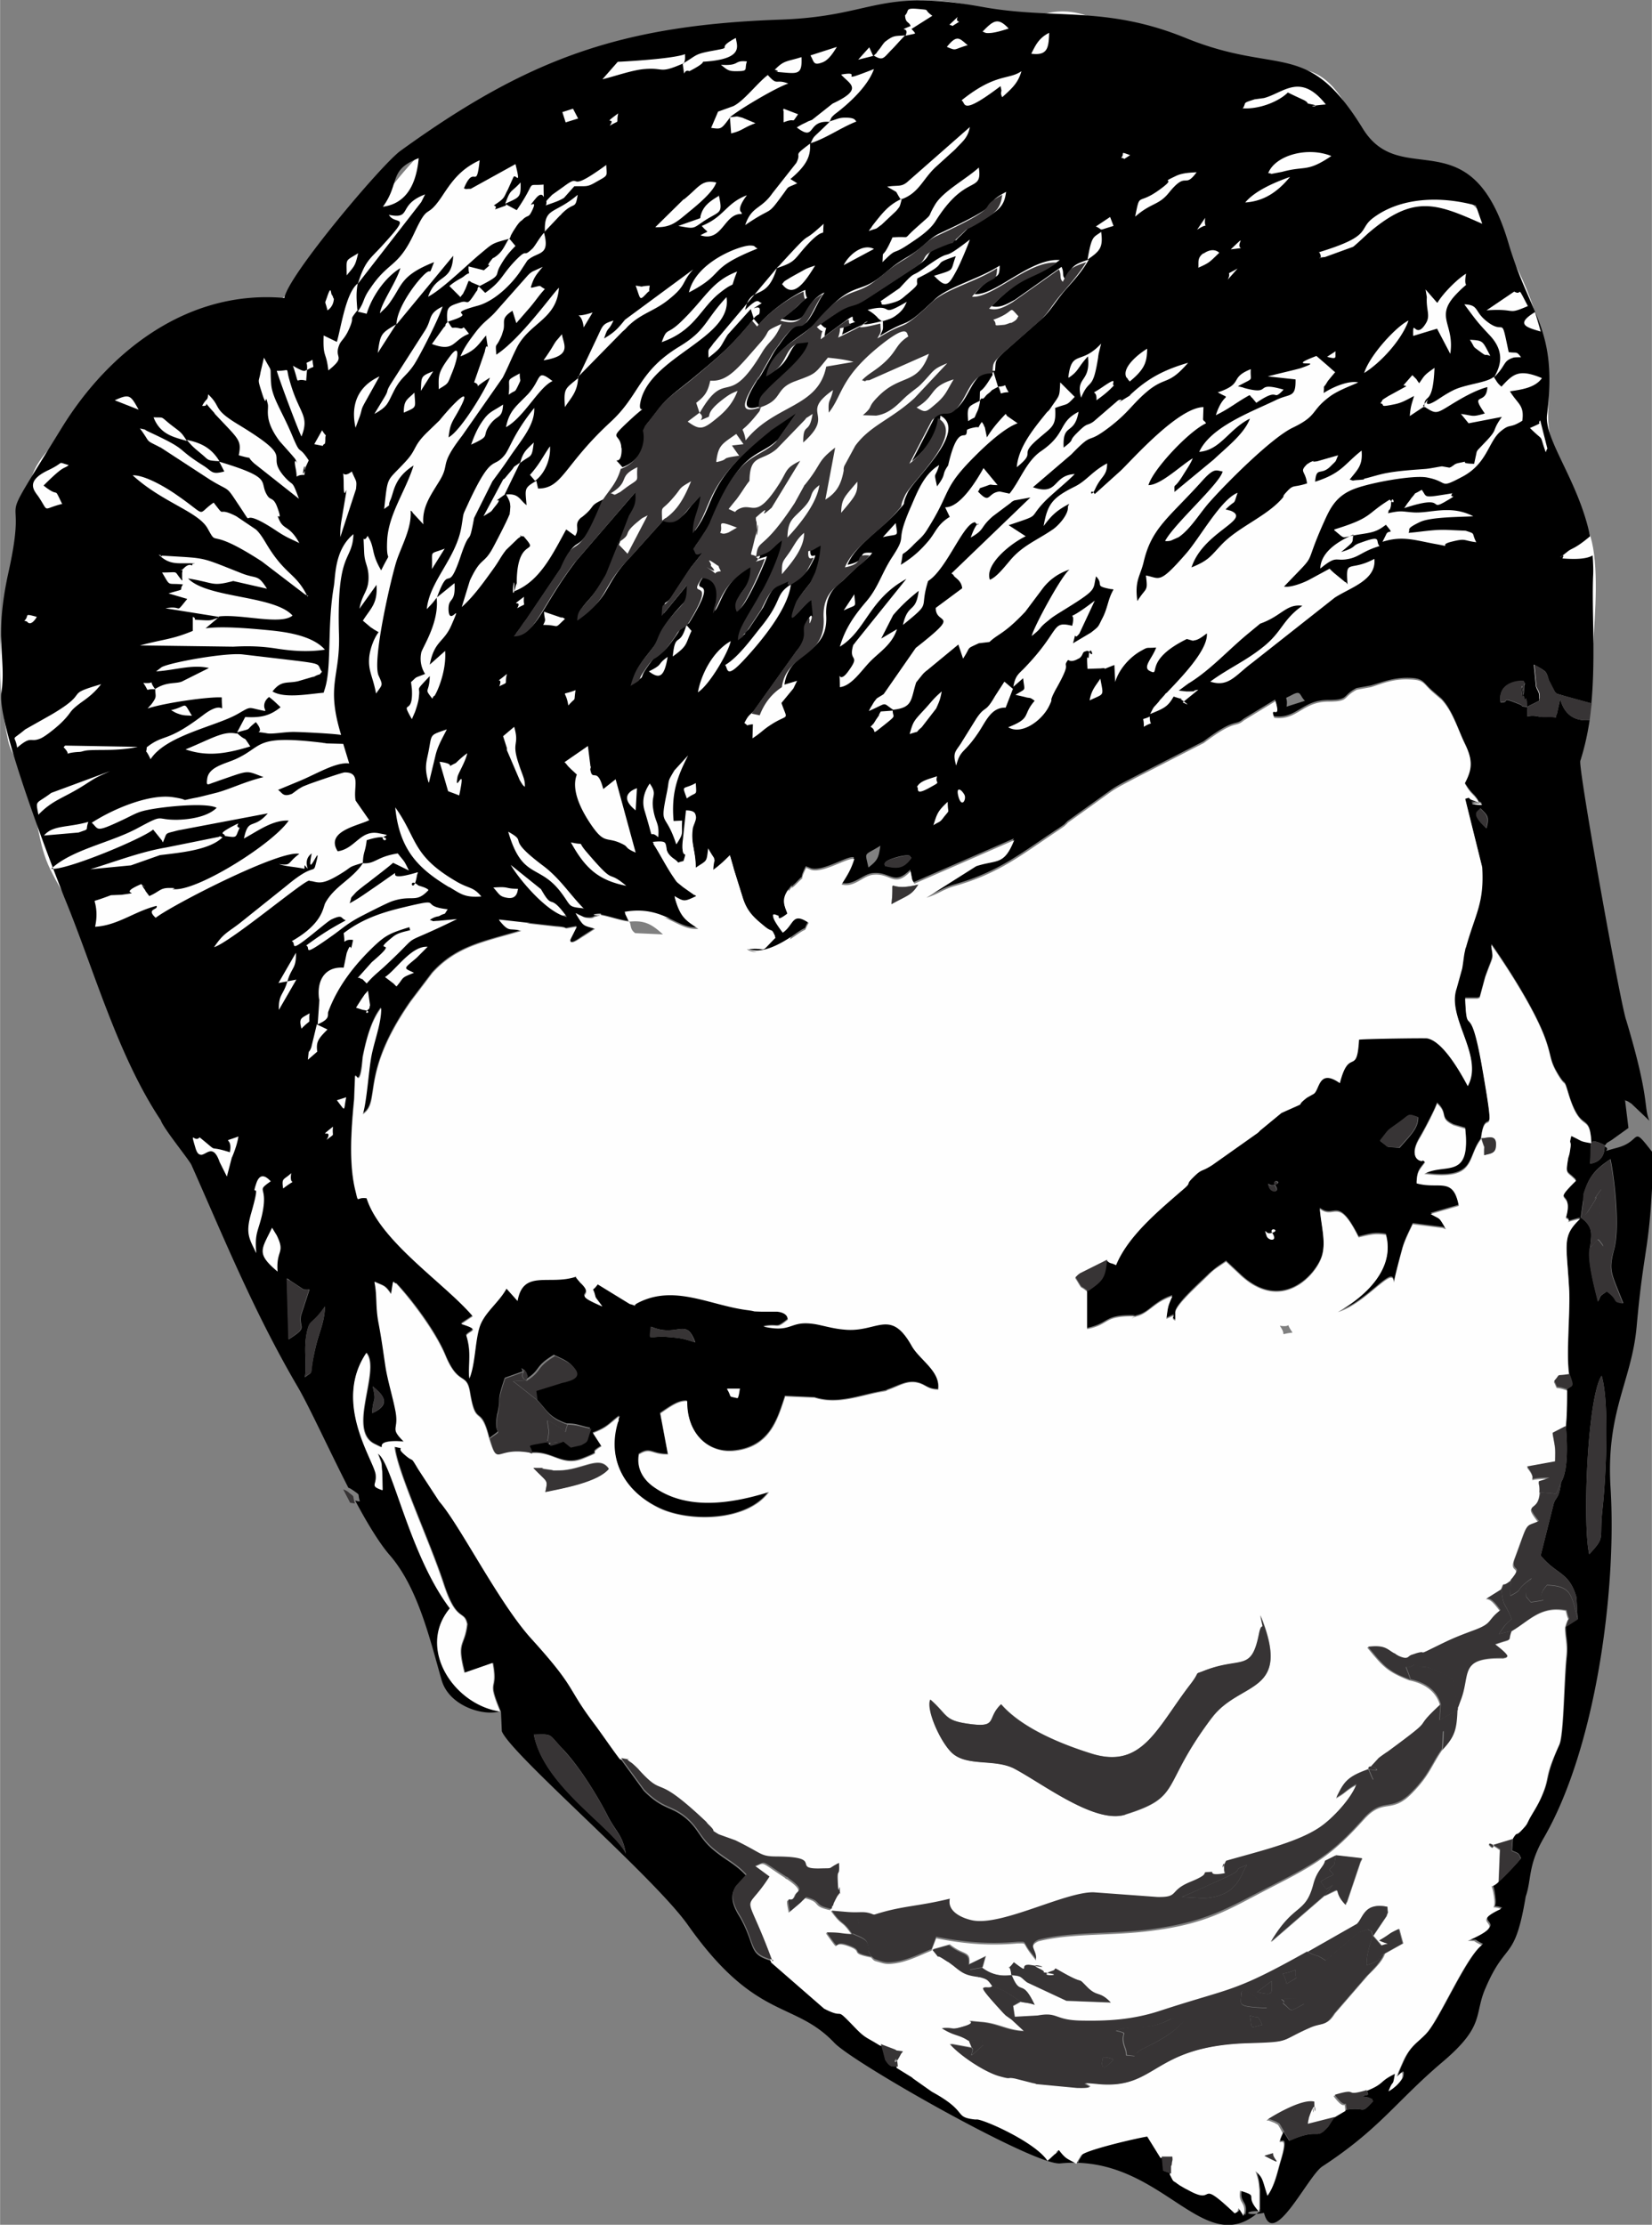 <svg xmlns="http://www.w3.org/2000/svg" width="16.278" height="5.8mm" fill-rule="evenodd" clip-rule="evenodd" image-rendering="optimizeQuality" shape-rendering="geometricPrecision" text-rendering="geometricPrecision" viewBox="0 0 38.75 52.19"><rect x="0" y="0" width="38.75" height="52.19" fill="#808080" stroke="none"/><defs><style>.fil0{fill:#fefefe}.fil2{fill:#373435}</style></defs><g id="Camada_x0020_1"><g id="LOGO_x0020_DJ_x0020_MAURO_x0020_LIMA_x0020_2.cdr"><path d="M10.69 21.56c.38.44-.39.59-.65 1.03-.66 1.1-1.2.64-1.9 1.98-.68 1.29-.44.19.05 1.08.25.45-.83 4.25-1.53 4.46-1.26.39-.79-2.66-2.03-3.05-.11-.04-.83-2.3-1.08-2.82-.79-1.64-1.75-2.58-2.37-3.84-.3-.61-.27-1.16-.58-2.16-.07-.24-.34-.52-.41-.86-.27-1.22-.28-2.89.14-3.64.96-1.72-.62-2.36 1.63-3.87 1.68-1.12.99-.82 1.99-1.69.61-.53 1.54-.52 2.64-1.17 2.38-1.41 2.19-3.22 5.28-4.88 1-.54.49-.31 1.69-.59.96-.22.9-.41 2.11-.59.07.42.71-.03 1.56-.23.62-.15 1.43-.02 1.81-.04.9-.06.08-.53 1.67-.29.23.04.45-.35.73-.37.8-.06 1.78.15 2.22.46.28.2.86-.44 1.81-.12 1.38.46 3.36 1.21 4.95 1.26.6.02 1.15.48 1.61 1.95.07.23 1.39.1 2.59 1.3.55.55 1.16 1.61 1.46 2.7.19.68.08.67.09.93.01.16.19.34.15 1.07-.07 1.19.65 1.86.99 3.02.2.67.11 1.78.06 2.55-.13 1.95-2.16 1.22-3.24.47-.69-.48-4.19-.14-4.56.58-.39.77-3.87 2.39-4.93 2.58-2.57.48-2.11 1.91-4.7.42-.37-.21-1.87-.25-1.68.61.31 1.37.94 3.58-1.36 2.11-.75-.48-3.03-.59-3.96-.39-.7.15-1.77.6-2.25.04z" class="fil0"/><path d="M12.52 40.69c.46-.01.33-.03.69.35.38.4.8 1.08 1.03 1.53.2.4.36.46.44.91-.29-.61-1.93-1.57-2.16-2.8zm24.76-4.23c-.16-.67-.05-3.67.29-4.19.19.61.1 2.45.02 3.14-.08.74.08.63-.31 1.05zm.02-7.2c.03-.3.07-.43-.13-.63l-.09-.07.06-.43c.03-.18-.02-.05.06-.27.11-.31.29-.48.58-.67.1.48.22 1.6.09 2.1-.14.53-.08.54.21 1.28-.28-.04-.08-.06-.38-.28-.18.13-.14.08-.21.24-.1-.36-.26-1.01-.19-1.27zm0-1.96c.04-.48-.09-.64.34-.44.02.41-.31.43-.34.44zm.78-1.5c.11.04.05 0 .19.09l.42.4c-.14-.34.02-.48-.54-2.35-.12-.28-1.13-5.91-1.08-6.09.1-.31.17-.63.22-.96-.23.03-.57-.03-.69-.49l-.08.35c-.01-.01-.02.06-.02.08-.19-.03-.29 0-.4-.02-.37-.08-.24.15-.28-.23l.28-.14c.03-.22-.04-.22-.07-.34l-.05-.51c.3.17.29.15.35.37l.14.27c.02.02.04.04.06.05l.8.22c.1-1.07.01-2.15.04-2.97.01-.17 0-.34-.01-.5-.12.07-.33.1-.71.07.11-.2-.25.14.12-.16.11-.09.16-.05.53-.36-.27-1.3-1.08-2.26-1.01-2.85.25-2.02-.39-2.3-.9-4.01-.88-3.01-2.51-1.23-3.42-2.7C30.66.89 30.02 1.79 27.81.89c-1.89-.77-3.1-.42-4.78-.73-2.45-.44-2.52.22-4.71.3-3.76.13-5.93.91-8.93 3.08-.44.32-2.65 2.94-2.72 3.45-2.26-.2-4.11 1.24-5.22 3.04C-.28 12.84.71 11.1.2 13.41c-.35 1.57-.05 2.01-.17 2.85-.11.74 1.27 4.27 1.48 4.8.69 1.67 1.24 3.69 2.26 5.22.06.19.66.92.72 1.05.76 1.71 1.46 3.44 2.49 5.2.26.44.73 1.47 1.19 2.37.04.01.08.04.14.08.15.11.07.04.13.24a.36.36 0 0 1-.11-.02c.29.55.59 1.03.81 1.28.66.76.94 1.96 1.22 2.94.18.61 1 .85 1.38.72-1.09-.15-1.96-1.48-1.18-2.42-.96-1.28-1.35-3.43-1.69-3.63.12.31.07.18.1.42l.01.44c-.31-.11-.13-.12-.16-.37-.04-.33-1.02-1.68-.22-2.85.35.4-.45 1.8.18 2.13.42.21-.11-.06.53-.06l.17.01c-.35-.35-.1-.25-.2-.74-.06-.31-.18-.69-.23-1.02-.06-.39-.09-.64-.16-1.01-.08-.41-.03-.65-.1-.98.22.11.24.07.39.29.07-.44.03-.24.12-.25.38.4.93 1.14 1.15 1.68.31.75.5.39.58.88.14.85.25.24.45 1.07.36-.28.08.01.18-.55 0-.01.01-.03.01-.04.09-.41-.04-.2.17-.82l.42-.15-.03-.08c.1.09.06 0 .12.16.01.02-.03.09-.04.12.4-.25.2-.3.68-.59.1.05.28.12.38.21.36.32-.08.39-.12.4-.02.01-.1.02-.12.03l-.58.18.03.22c.25.25.28.42.71.57.26 0 .29.05.55.1-.12.33-.05.28-.23.38-.02.01-.17.04-.25.06l-.17-.14c-.61.23-.08-.04-.48.03-.49.08-.25.03-.26.25.51-.05.72.33 1.22.13.55-.22.04-.06.43-.29l-.2-.31c.35-.13.37-.21.62-.4-.01.03-.03.04-.02.08 0 .04-.02.06-.02.08-.26.89.19 1.64.99 2.01.69.33 2.05.32 2.56-.39-.96.31-1.95.41-2.68-.1-.22-.15-.44-.4-.37-.78.28-.18.29 0 .68 0l-.18-.96c.25-.17.43-.3.63-.29-.01.75.48 1.23 1.09 1.17.87-.08 1.04-.78 1.21-1.28l.69.03c.53.17 1.05-.04 1.52-.13.25-.05.11-.02.22-.06.23-.08.43-.21.67-.16.19.04.24.16.49.16.06-.42-.44-.69-.62-1.02-.51-.91-.81-.31-1.59-.39-.24-.02-.45-.09-.64-.12-.66-.13-.55.21-1.25.05.4-.07.27.08.57-.16 0-.09-.07-.17-.25-.19h-.37c-.3-.01-.05 0-.36-.04-.87-.12-1.69-.59-2.53-.17-.19.1.08.1-.2.03l-.75-.46c-.16.22-.12.02-.06.26 0 .02.02.05.02.06l.15.2c-.82-.36-.11-.18-.52-.56l-.1-.12s.01-.02 0-.02c-.63.21-1.25-.17-1.37.57l-.26-.29c-.18.34-.52.57-.63.9-.11.34-.09.87-.24 1.21-.03-.35.06-.59-.07-1.01.07-.11.35-.12-.12-.27l.27-.18c-.64-.76-2.17-1.75-2.49-2.77-.26-.05-.18.15-.26-.17-.16-.64-.09-1.47-.03-2.15l.02-.53c.01-.01.03-.02.03-.01.1.18.13-.3.14-.33l.01-.11c.09-.43.21-.88.43-1.16.01.36-.18.8-.24 1.19-.06.36-.11.99-.19 1.3.44-.29-.08-.92 1.13-2.65l.5-.66c.57-.63 1.21-.73 2.09-.99-.28-.09-.26.06-.52-.25l1.33.15c.42.03.03.08.49 0l-.15.3c-.02.18.23-.03.3-.07l.28-.18c-.29-.09-.26-.04-.45-.35.18.07.16.1.31.1.1 0 .11-.03.13-.03.48-.12-.32-.02.12-.04.12 0 .5.14.69.15l-.1-.21c.91-.16 1.23.41 1.72.36-.27-.2-.42-.24-.55-.73.23.13.22.14.53-.01-.02-.02-.07-.07-.07-.05l-.27-.19c-.18-.14-.12-.08-.25-.27-.16-.24-.31-.54-.45-.75.53-.06.13.13.49.39.19.13.02.1.23.06.13-.38-.08.02-.01-.53l.07-.66c.38 0 .17.26.15.39-.05.39.08.53.07.96.28-.19.26-.12.3-.46.22.39.12.08.11.51.16-.11.29-.24.4-.35.01.04.09.3.09.32l.2.64c.11.37.28.51.55.73.17.13.13.01.22.21-.42.42-.12.2-.67.27.3.2.82-.09 1.14-.32.35-.25.15-.02.31-.3-.4-.27-.34.05-.61.23-.42-.56-.11-.35-.09-.36.03-.01-.08.17.21-.05-.03-.14-.19-.29.04-.59.32-.43-.18.22.21-.19.24-.25-.04.11.18-.33.03.01.11.04.13.05.3.07.86-.31 1-.26-.08.26-.17.39-.3.6.31.07.5-.21.75-.23.4-.04.49.31.87-.08l.04.21c0 .01.02.04.02.04 0 .01.01.03.03.04l2.34-1.02c-.25.6-.4.45-.89.61l-1.17.74c.3-.1.38-.19.65-.27 1.07-.3 1.59-.75 2.46-1.32l.13-.09.04-.04.04-.04.99-.71c.18-.13.37-.22.56-.32l1.64-.84c.77-.58.72-.34.94-.53l.74-.45c.15.49-.16.06-.03.39.54.07.66-.38 1.27-.38.51 0 .32-.1.67-.28l.33-.06c.26-.07.52-.19.91-.18.34.01.31.1.54.3l.21.18c.27.28.39.73.55 1.05.18.37.17.58-.01.91.18.31.2.22.35.47-.58-.04.47.15-.15-.07-.17-.06-.03-.09-.19-.04l.4 1.61c.05.84-.17 1.08-.38 1.87-.01.02-.01.05-.02.07-.03.11-.05.26-.07.43l-.13.47c-.25.7.65 1.59.26 2.29-.17-.31-.58-1.04-.95-1.12-.05-.01-1.51.01-1.6.03-.05.88-.22.16-.45 1.02-.49-.35-.46.15-.61.25l-.16.09c-.35.27.14.03-.6.36l-.51.42a.12.12 0 0 0-.05.05l-1.06.75c-.28.18-.23.07-.46.3-.2.2.02.07-.28.32-.55.47-1.24 1.05-1.52 1.73-.15-.07-.12-.03-.22-.11-.04.42-.09.48-.45.74v.88c.54-.12.38-.3 1.04-.3.25 0-.21.1.16-.01.26-.07.39-.33.8-.46-.11.25-.1.24-.14.53.36-.17.03-.04.21.04v-.2c.04-.19.53-.63.77-.86.14-.13.24-.2.42-.32l.31.29c.98.96 1.81.03 1.94-.42.1-.33-.02-.72-.05-1.11.35.27.41-.32.91.67.31-.08.4-.1.64-.06.22.79-.46 1.44-1.13 1.81.51-.14 1.01-.73 1.22-.8.21-.07-.05.58.29-.66.05-.2.18-.45.25-.6l.71.09c.02.01.05.02.07.03-.18-.31-.13-.22-.36-.36l.66-.19c-.14-.7-.46-.38-.99-.53.01-.28.06-.3.2-.49-.01-.02-.06-.06-.06-.04 0 .03-.38-.02-.06-.54.12-.21.35-.65.4-.8.28.25.03.34.39.51l.27.08c.13 1.22-.49.79-.96 1.06 1.24.16.98-.36 1.33-.81.1-.89.38.34.03-1.67-.3-1.72-.36-.62-.4-1.63h.28c.01 0 .04-.01.06-.02l.13-.48c.2-.57.18-.38.14-.75.02.01.03.02.04.04 0 0 .98 1.39 1.26 2.25.11.33.08.42.24.7.23.4.15.09.27.49.3 1 .5.41.54 1.16-.29-.06-.19-.04-.47-.17-.07.27.01.08-.02.27-.04.24-.04.17-.06.29-.06.38-.02.26.19.49-.62.61-.03.18-.24.88.23.09-.22.15.34.01-.44.42-.32.57-.26 1.7.03.5-.07 1.53 0 1.97.13.35.05.26-.05.36 0 .3-.01.58-.03.86.03.33.07 1.03-.11 1.32-.05.39-.11.33-.17.49l-.31 1.23c.38.46.67.38.84.98l.03.51-.28.18c0 .23.06.37.03.68-.06.56-.07 1.82-.17 2.07-.36.81-.21.74-.4 1.18-.09.22-.2.38-.29.54-.09.16-.05.12-.19.28-.15.16-.08-.01-.22.22l-.02.28c.16.07.15.05.21.18-.1.13-.35.39-.5.53-.23.22-.15-.08-.1.39.04.33-.13.14.16.24-.89.4.34.26-.78.75.26.01.06-.03.33.1-.39.29-1.01 1.77-1.32 2.09-.2.21-.37.28-.54.66-.32.72.06-.02-.01.36-.01.06-.15.23-.32.32.12-.32.1-.06.15-.41-.39.18-.23.23-.69.41.05.15.06.09-.12.15.03 0 .14.02.15.02.18.08.05 0 .12.09-.31.33-.15.13-.62.2l-.29.17-.15.23c-.31.34-.17 0-.91.33l-.13-.21c-.24.51.2-.19-.06.67-.07.23-.13.56-.3.8-.13-.41-.1-.42-.28-.58.07.26.06.23.09.46v.5c-1.34 1.23-2.29-1.35-4.69-1.11-.59.06-4.86-2.36-5.3-2.83-.95-1-1.84-.5-3.44-2.77-.81-1.14-4.17-4.02-4.36-4.54l-.02-.46c-.34-.81-.05-.43-.18-1.14l-.66.23c-.2-.76 0-.6.06-1.14-.07-.35-.25-.02-.55-.94-.33-1.01-1.09-2.63-1.15-3.22.29.06.04 0 .2.15.29.27.14.01.36.38l.49.75c.49.56 1.39 2.37 2.16 3.22 1.07 1.18.82 1.12 1.45 1.96.21.28.48.68.63.87l.54.74.05.05c.42.4.59.31.93.59.32.27.32.48.68.77.28.23.49.31.74.58l-.06.06-.19.21c-.19.3.06.62.13.75.36.67.16.83.75.99l1.24 1.08c.54.28.2-.1.72.44.25.26.26.22.58.42.04.13.1.37.1.37.13.21.18.14.3.16l.34.21c.02.01.04.03.05.04l.44.31c.88.48.49.59 1.01.65h.06c.25.04 1.38.56 1.64.97l.16-.15c.01-.01.05-.02.05-.05 0-.03.04-.04.06-.05.17.22.19.19.41.32.01-.02.02-.06.03-.07l.08-.13c.13-.13 1.3-.4 1.55-.44l.31.5.03.33.19.07c.11.22.06.12.18.22.02.01.04.03.06.04l.12.07.06.03c.71.4.17-.33 1.1.55.16-.04 0-.27.21.06.08-.34-.14-.27-.08-.59.49.15.06.08.45.5-.43-.02-.39.13.07.04.22.87 1.03-.87 1.37-1.09 1.36-.89 1.73-1.53 2.83-2.46 1-.85.72-1.1 1-1.73.48-1.12.68-.59.94-2.14.14-.41.05-.73.42-1.37 1.21-2.08 1.72-5.78 1.57-8.22-.11-1.78.49-2.49.61-3.76.19-2.12.32-1.68.4-4.16-.01.02-.02.04-.02.06-.52-.67-.24-.28-.82-.12-.52.14-.1.06-.32-.03.11-.12-.01-.03.18-.15l.39-.28-.08-.65zm-8.36 3.19c-.07-.24-.03-.03.09-.06.28-.07-.06-.16.05.01.12.2-.11.15-.14.05zm-12.41 3.8c-.25-.06-.11.01-.25-.22h.3c-.01.06-.02.17-.05.22zm12.47-4.93c-.06-.19-.03-.03.09-.06.29-.06-.07-.18.05.01.12.19-.11.15-.14.04zm2.6-1.1c.23-.29.12-.2.42-.41.3-.21.21-.23.47-.14 0 .26-.17.41-.44.72-.37-.05-.18.04-.45-.16zm-17.11 4.36c.63.27.82-.24 1.04.37-.3-.09-.31-.1-.69-.13-.4-.03-.38.13-.34-.24zm-6.54 2.03c.01-.4.11-.21.01-.63.15.13.52.4-.01.63zm-1.58-.85c.05-.32-.04-.66.05-1.06.07-.31.11-.14.42-.59 0 .33-.13.6-.2.88-.21.86-.02.58-.27.78zm-.42-2.31.38.25c.01 0 .04.01.05.01.01 0 .05.01.05 0s.03 0 .05 0l-.2.61c-.05.32.18.26-.29.56l-.04-1.43zm-.22-.16c-.51-.43-.38-.51-.13-1.03l.11.18c.21.43-.02.33.02.85zm28.22-10.87c.15.16.22.18.14.47-.41-.38-.18-.39-.14-.47zM6.64 27.88c-.04-.26.01-.19.19-.36-.06.37.2.06-.19.36zM6 29.38c-.15-.32-.25-.44-.11-.92.26-.91-.02-.28.12-.7.11-.33.31-.07.34-.05-.38.27-.04.07-.21.81-.09.38-.17.41-.13.87zm1.66-2.64c.18-.31-.27.02.15-.31-.03.27.07.13-.15.31zm.46-1c-.07.33 0 .35-.22.07l.22-.07zm-2.68 1.4-.12.46-.17-.34c-.21-.61-.43.14-.57-.34-.13-.44-.02-.1.1-.24.51.41.12.16.71.35.08-.4-.25-.2.2-.37-.02.15-.09.35-.15.49zm30.39-10.55c-.25-.04-.02 0-.22-.08-.45-.18-.16-.02-.41-.03-.08-.48.45-.51.54-.5.06.12.01.02.01.14-.01.73-.11-.46-.01.18.05.3.06-.14.08.29zm-15.07 3.73c.02-.02-.14-.11.34-.23.31-.07.23.02.28.03-.18.25-.33.26-.62.19zM7.43 24.03l.25.12c-.22.22-.27.29-.24.52l-.22.19c.03-.3.01-.11.08-.29l.13-.54zm12.94-3.68c-.08-.39-.12-.26.28-.51-.04.28-.06.34-.28.51zM8.68 23.59c-.01-.01-.01.05-.02.07-.22.18.16.07-.15.03l-.16-.05c.03-.05.12-.19.14-.22.11-.16.03-.05.14-.18l.05.35zm-1.61.54c-.07-.26 0-.24.19-.36-.03.31.07.09-.19.36zm14.82-4.76c.09-.27.09-.33.34-.56 0 .31.07.15-.1.37-.09.12-.08.08-.24.18zm8.29-2.79c.04-.28-.1-.16.11-.27.24-.13.18-.01.32.13l-.44.14zm-7.7 2.1c-.06-.23.06-.18.14-.04.06.1-.06.34-.14.04zM9.03 22.92c.25-.16.62-.74 1-.71l-.26.26c-.32.27-.31.23-.06.35-.33.13-.22.1-.41.32-.01-.01-.03-.02-.03-.03 0 0-.03-.02-.03-.03l-.21-.16zm17.94-6.11c0 .27.12.08-.14.24.01-.27-.09-.13.14-.24zm-5.15 1.66c-.39.22-.25.01-.31-.01.07-.14.26-.18.47-.25-.06.2.13.1-.16.26zM6.74 23.02l.21-.04-.41.71c-.01-.37.1-.33.2-.67zm0 0-.21.04.41-.71c.01.38-.1.33-.2.67zm5.41-2.17c-.01.01 0 .26-.26.21-.18-.03-.18-.09-.32-.24.4-.03.25.03.59.03zm-4.7 3.18.04-.57c0-.01-.01-.04-.01-.05-.05-.45.17-.74.58-.71l.07-.34c.14-.38.06.13.15-.31-.28-.04-.17.2-.22-.16.38-.29.79-.46 1.38-.6 1.04-.25.34-.04 1.06.04-.11.17-.02.06-.2.16-.01.01-.09 0-.22.09.14.04-.01.03.21.02l.43-.04c-1.51.74-.71.19-1.7 1.11-.21.19-.25.21-.42.4l-.1-.1c-.01-.01-.04 0-.05-.02-.01-.02-.04-.01-.06-.01l.33-.37c.73-.62-.07-.14.49-.59.12-.1.26-.12.41-.16l-.02-.07c-.42.13-.54.18-.79.41-.5.47-.89.98-1.11 1.57-.03.08.06.16-.23.29zM13.77 20c.71.83.42.36.92.78-.66-.13-.97-.42-1.3-1.02.38.09.11-.07.38.24zm-.48 1.51c-.48-.11-1.14-.92-1.31-1.22l.71.57c.3.53.17.05.6.64zm12.27-5.08c.04-.25.15-.35.25-.51.08.43.1.34-.25.51zm-1.8-.27-.17.44c-.35-.01-.47.34-.65.6-.33.49-.41.37-.51.76-.1-.33 0-.33.14-.57l.33-.53c.22-.33.2-.11.44-.53l.22-.34.2.17zm-7.65 2.57c-.12-.34-.1-.19.21-.36.02.33.03.18-.21.36zm-2.41 2.58c-.39-.04-.29-.04-.53-.36-.52-.7-.92-.3-1.25-1.44.5.28-.11.1.82.8.4.3.63.68.96 1.01zm1.42-2.29c-.09-.29.04-.52.12-.64.19.27.03.26.08.59.05.34.15.32.12.67-.26-.23-.06.24-.32-.62zm6.22-1.81c.08-.28.09-.29.31-.53.2-.21.21-.26.44-.46-.04.21-.06.24-.13.4l-.34.44c-.2.17.01.06-.28.16zm-.4-.54c0 .17.11.09-.19.33-.37.29-.15.14-.33.05.09-.1.05-.04.13-.17.18-.26-.01.02.11-.19l.28-.02zm-6.03 2.34c-.46-.37.01-.51.03-.52l-.03.52zm-6.4 1.24c.3.02.31-.15.82-.23.16.21.13.13.26.4l-.37-.18c-.16.14-.43.34-.58.46-.07.05-.25.19-.29.23-.17.19-.08.07-.15.26.2-.11.27-.16.43-.27 1.26-.86.05-.12 1.17-.46 0 .03-.02.06-.02.07-.08.52-.24.01.03.24.01.01.2.05.24.11-.3.32-.37.1-.85.26-.12.04-.59.28-.78.38-.28.15-.43.29-.6.41-.8.57-.51.3-.64.25.41-.3.6-.41.93-.59-.13-.05-.06-.15-.34-.02-.07.04-.19.14-.29.22-.79.65-.5.33-.64.29.74-.42.73-.79.79-.9.22-.4.63-.55.88-.93zm2.02.56c-.67-.41-1.16-.83-1.26-1.87.52.72.38 1.12 1.42 1.73.32.19.4.12.6.36-.39.03-.48-.06-.75-.22zm5.33-1.01c-.26-.79-.39-.37-.22-1.2.07-.34 0-.23.18-.53l.32-.35c-.24.48-.4.86-.34 1.54l.2-.01c-.02.33.05.27-.13.55zm15.11-6.47c.02-.39.43-.64.78-.79-.05.21.06.12-.29.41.39-.12.22-.14.46-.22.52-.19.33-.04.44.08-.4.12-.47.25-.72.3-.33.07-.27-.1-.66.22zm3.1-1.76c-.11.15.21-.02-.19.21-.37.21.06-.19-.94.14l.08-.12c.02-.02.07-.09.09-.12.16-.18-.01-.04.24-.19.14.18-.01.2.73.08zm-20.21 6.42c-.01.03-.02.07-.01.08.05.27.16-.1.3.44l.29-.23.47 1.72c-.26-.11-.17-.13-.29-.19-.4-.21-.42.03-.76-.47-.23-.34-.47-.81-.33-1.17l-.14-.13-.06-.06c-.02-.02-.06-.08-.09-.1l.55-.38.06.48zm17.44-5.57c.91-.28.73-.35 1.3-.7.17.2.05-.18.03.11 0 .05-.03.15-.04.13-.01-.02-.02.05-.03.08.32-.07.31-.04.59-.02.4.03.86-.19 1.41.09-.26.02-1 .01-1.26.14-.35.17-.2.16-.26.25.27-.02.58-.08.89-.07l.45.02c.25.08.13.04.25.27-.32-.04-.23-.1-.59-.01-.35.09.13.14-.43.04-.46-.09-.74-.18-1.18-.04l.08-.16c.06-.16.22.03 0-.24-.22.17-.32.18-.64.23-.45.07-.28.13-.57-.1zm5-1.89c-.01-.01-.03.05-.04.08-.17-.48-.01-.21-.37-.57.36-.16.15-.07.24-.18l.17.67zm-25.99 7.34c.47.06.06.18.38.03 0 0 .15-.15.27-.23-.05.22-.22.48-.23.56-.08.45.22-.41.04.43-.12-.05-.16-.06-.26-.1l-.2-.69zm-5.04 1.75c.03-.09-.21-.02.15-.22.33-.17.04-.02.2.02-.11.22-.03.24-.35.19zm-3.15.77c.59-.18 1.18-.41 1.78-.51l1.24-.25c.01-.03.05.01.08.01-.3.3-.98.36-1.47.42l-.68.24-.94.09zm9.77-2.8c0-.02 0-.05-.01-.07l-.08-.25.26-.22c.13.45-.07.33.1.85.1.31.16.38.15.56-.05-.05-.03-.01-.12-.16l-.3-.7zm4.48-1.35c.08-.44.36-.97.77-1.2-.06.28-.51 1.04-.77 1.2zm-1.15-.49c.36-.18.17-.15.44-.34-.08.49-.2.52-.44.34zm-1.89.8c-.06-.4-.21-.21.17-.36-.05.32.03.13-.17.36zm-3.28 1.8c-.11-.37-.04-.49.01-.77.07-.37.02-.33.42-.47-.11.22-.22.4-.27.63l-.15.62zm9.99-4.41c.02.34.08.22-.25.38l.25-.38zM1.03 19.6c.21-.25.55-.18 1.04-.32-.08.22.05.15-.23.25l-.81.07zm15.07-4.94.12.14c-.15.32-.08.34-.44.6.06-.61.16-.18.32-.74zm-7.59 5.58c-.36.11-.24.08-.46.22-.47.3-.56.25-.74.21-.01 0-.04 0-.05-.01-.05-.08-1.82 1.42-2.24 1.56.23-.35.34-.35.66-.61l1.05-.84c.67-.56.61-.24.68-.52.16-.6-.25.51-.1-.23-.26.19.02.5-.16.28-.01-.01-.01.05-.01.08-.25-.05-.42-.05-.6-.11.31.04.18-.02.48-.24-.46-.1-3 1.21-3.37 1.5-.24-.22.07-.18.02-.28-.52.13-.91.46-1.44.49 0-.03.07-.26 0-.55-.01-.03-.01-.04-.01-.06.09-.02.38-.13.38-.13l.25-.01c.58-.08-.17.02.46-.25.22.2-.08-.11.07.11.01.01.03.04.03.05l.09.12c.25-.11.25-.19.47-.19.29 0-.05.03.14.03.57.01 2.28-1.06 2.66-1.61-.38-.02-.73.25-1.05.42.11-.51.21-.19.56-.59l-2.11.4c-.33.09-.24.03-.35.28a.076.076 0 0 1-.02-.04l-.21-.26c-.24.21-2.06.97-2.39.92.48-.45 1.39-.61 2.02-.95.67-.36.39-.19.95-.2.35-.01.72-.09.91-.28-.24-.13-1.24-.03-1.62.05-.25.05-.3.1-.62.25-.62.29-.52.2-.69.05.51-.33 1.35-.68 1.9-.6.48.07.08.1.56.01.02 0 .49-.12.49-.12.32-.09.66-.26 1.08-.36-.43-.16-.31-.17-1.04.08l-.11.04c-.16.05-.2.11-.17-.09.04-.27.41-.34.66-.45.67-.3.42-.58 2.01-.39.02 0 .05.01.07.01.02 0 .05.01.07.01l.38.01.14.46c-.3-.04-.74.23-1.14.4l-.53.22c.1.06.11.18.33.09l.15-.11c.12-.07.08-.05.23-.11.13-.05.8-.28.85-.28.4-.01.2.36.26.66l.32.46c-.26.13-1.04.26-.74.73.42-.06.53-.52.98-.42.26.05.17.03.07.1.05.19.29-.15-.37.06-.03.28-.08.26-.09.53zm3.2-4.14c.11-.27-.18 0 .18-.29-.07.27.06.17-.18.29zm6.84-2.39c-.06.57-.7 1.34-1.08 1.75-.45.49-.39.23-.46.14.32-.19.64-.65.87-.93.49-.62.29-.71.67-.96zM33.4 9.54l-.33.22c.02-.25.05-.29.1-.47-.16.08-.26.15-.44.19-.43.09-.21.01-.35-.02.09-.11-.02-.04.19-.17l.42-.23a.185.185 0 0 0-.07-.02l.21-.24.04.04.04.04c.01.01.03.03.03.04l.05.07c.13-.18.1-.18.36-.36-.04.96-.25.55-.24.94zM5.56 17.2c.27.24.11.01.31.31-.59.18-1.02.24-1.52.07.63-.26.89-.44 1.2-.37zm15.45-4.93c.05.35.08.24-.3.33l.3-.33zm15.14-4.49c-.34-.1-.62-.17-.14-.46l.14.46zm-1.19.57c-.18-.07-.04.05-.28-.13-.15-.11-.07-.05-.2-.25.32.02.29.02.48.38zM.9 19.12c-.07-.37-.07-.24.3-.52l1.38-.51c-.33.15-.3.13-.58.31-.51.33-.75.35-1.1.71zm12.35-4.6c-.28.26-.09.14-.51.14.08-.15.03-.1.02-.31l.41.14c0-.02.05.01.07.02zM1.83 17.64c-.43.03-.11.12-.34-.11.01-.01.03-.04.04-.04l1.7.03c-.46.1-.85.06-1.15.08-.14.01-.15.04-.25.04zm29.3-9.27.2-.13c-.02.14.06.2-.2.13zm4.39-1.53c.21.12.03-.22.32.34-.51.22-.24.05-.97.1l.65-.44zm-23.39 7.43c.14-.24-.23.02.16-.27-.03.27.09.12-.16.27zm-7.64 2.52c-.1-.01-.16 0-.26-.03-.13-.04-.14-.06-.22-.1.41-.1.27-.23.49.13zm30.56-7.94c.12-.22.29-.57-.11-.99-.29-.31-.3-.33-.59-.72.33.01.24.15.48.36.5.43.36-.2.56.76.19.03.18-.03.29.12-.03 0-.16 0-.18.01-.25.08-.16.17-.45.46zM32 8.75c.13-.42.76-1.1 1.04-1.23-.16.45-.64.98-1.04 1.23zm-3.42.45c.61-.21.24-.33.76-.54-.02.31.1.18-.3.4.02.01.06.01.07.02.02 0 .05.01.07.02.7.19.2-.17.93.04-.29.31-.06-.09-.64.31l-.1-.12s-.02-.01-.03-.03c-.01-.02-.02-.02-.03-.03-.31.17-.46.31-.79.47.19-.59.4-.33.04-.54zM3.64 16.17c-.28-.02-.11.1-.28-.15.34.03.08-.12.28.15zm22.08-6.78c.02-.31-.22-.06.17-.33.37-.25.16-.04.24-.02-.13.14-.23.22-.41.35zm-1.87 1.58c.03-.45.36-.87.66-1.24.1-.13.06-.04.17-.21.19-.27.17-.22.19-.55l.34.34c-.21.22-.13.14-.46.26.03.43-.07.44-.38.71-.52.44-.02.28-.52.68zm-13.61 3.05.42-.34c.03.5-.15.31-.14.63.02.41.34-.27.07.35-.18.42-.4.36-.51.93l.36-.32c.04.52-.24 1.08-.26 1.06-.01-.01-.03.04-.04.06-.21-.27-.07-.1-.06-.53-.35.37-.23.24-.25.43-.01.11-.01.13-.05.27-.01.03-.04.13-.05.15l-.07.16c-.29-.51.04-.03 0-.71L9.64 16c.16-.14.05-.08.33-.19a.67.67 0 0 1-.09-.5c.02-.11.43-.71.36-1.29zM33.72 7.1c.14-.23.46-.55.67-.68-.08.45.15.09-.21.46-.55.56-.05.71-.16 1.42l-.31-.59-.56.17c-.01-.46.05.12.3-.3.11-.18 0-.31.02-.61l-.03-.18.27.31zm-11.44 5.03-.11-.23c.35.01.74-.63.9-.92l.33.4c-.23 0-.1-.04-.29.03-.21.07-.08.02-.17.12.3.32.21.03.51 0l.23.05c.25-.31.39-.75.73-.99.62-.42.4-.68.89-.93-.1.57-.38.24-.35.84.31-.24.07-.11.34-.37.23-.23.2-.13.36-.24l.58-.5c.24-.08-.22.19.19-.06.18-.11-.01.02.16-.13.38-.34.74-.53 1.29-.69-.46.53-.51.32-.92.64-.38.31-.45.5-.9.85-.62.48-.35.07-.92.66l-.9.77c.61.21.45-.28.98-.31-.15.16-.51.45-.69.63-.43.44-.06.3-.86.57l.4.26c-.34.16-.97.66-.84 1.02.15-.06.31-.26.47-.45.29-.35.64-.48.99-.72.13-.08.38-.35.37-.53 0-.04.02-.05.03-.08-.33.17-.44.31-.6.52.09-.51.2-.66.72-.92.29-.14.41-.36.77-.55 0 .3-.14.29-.28.6-.12.26-.13-.06-.01.12l.61-.55c.29-.28 1.35-1.48 1.94-1.49l-.01.29c0 .01.04.06.03.04 0-.01.03.03.04.05-.41.19-1.25 1.09-1.35 1.45.29 0 .77-.47 1.04-.63-.07.16-.14.25-.25.43-.21.33-.18.12-.18.36l.92-.76c.33-.31.72-.61.85-.96-.5.25-.69.74-1.19.78.27-.59 1.23-.94 1.79-1.21.34-.17.48-.04.47-.49l-.65-.07c.18-.05.62-.15.76-.19.7-.24-.46.03.38-.29l.22.19c.06.05.2.18.22.19-.05.06-.16.19-.18.22-.12.21-.07.02-.09.27.18-.12.56-.3.81-.25-.09.05-.44.17-.65.32-.48.35-.28.45-.88.74-.49.23-1.54 1.28-1.94 1.73-.23.25-.45.64-.74.84l-.18.08c-.02.01-.11.02-.14.01.22-.41 1.28-1.34 1.35-1.63-.15-.02-.19-.1-.47.21-.78.87-1.19 1.1-1.38 1.9-.08.35-.22.44-.15.93.21-.34.25-.2.2-.6.33.06.3.22.93-.5.33-.37.82-1.28 1.22-1.44-.11.33-.02.13-.28.39.02.01.06.01.07.02.01 0 .05.01.07.02.45.21-.67.49-.94 1.32.42-.17.45-.27.72-.55.39-.4 1.02-.64 1.39-1.05.1-.11-.01-.03.11-.16.18-.2.15-.1.49-.21-.04-.31-.19-.26 0-.45l.08-.05c.25-.1-.09.02.16-.02l.49-.14c-.08.18-.02.1-.18.26-.23.23-.33-.01-.36.36.63-.2.68-.41 1.09-.73.03.35-.09.44-.28.68.14.04.01.02.2.01.24-.02.06-.01.18-.04.09-.02.31-.09.47-.12.31-.06.68-.08.93-.1.12-.01.35-.06.39-.06l.17.03s.02-.01.03-.01l.06-.04c.03-.02.04-.04.13-.06.34-.07-.08.01.36.02l.06-.28a.21.21 0 0 1 .04-.06l.2-.21c.27-.29.1-.2.35-.55l-.78.15-.18-.22c.3.04.25.08.56-.01-.37-.53.04-.17.06-.62-.3.08-.62.27-.88.43-.34.21-.33.2-.63.01.28-.36-.1.1.25-.09.1-.05.23-.16.47-.28.29-.14.78-.17.94-.31.09.14.08.14.18.23.27-.29.4-.43.95-.2-.16.23-.49.27-.75.31.19.31.34.32.29.69-.32.2-.27.05-.51.25-.29.24-.31.76-.91 1.07-.55.29-.29.11-.82.01-.33-.06-1.37.13-1.73.28-.42.17-.55.47-.69.78-.51 1.14-.09.62-.93 1.5.14.03.44-.08.59-.16l.48-.26c.01.01.02.03.03.03 0 0 .02.03.03.03l.03.03.28.23c0-.02.04.03.05.05-.05-.63.04-.28.63-.6.05.5-.56.67-.93.91l-1.94 1.53c-.39.29-.55.58-.98.44.39-.29.82-.48 1.21-.79.48-.37.47-.65.95-.99-.38-.05-.48.24-.99.42l-.29.24c-.46.38-.87.84-1.37 1.15-.01 0-.23.17-.25.18l.18.02h.08c.39-.01-.11.01.2-.04l-.37.3c.03 0 .23.12.01-.04-.2-.14.17.03-.22-.1-.14.25-.24.28-.55.41.11-.22.06-.12.21-.3.01-.02.03-.04.04-.05l.09-.1a.12.12 0 0 1 .05-.05c.3-.32.97-.99.94-1.39-.05.03-.17.14-.28.16-.01 0-.04.01-.05.01l-.14-.04c-1.04.51-.59.89-.87.75-.18-.09.07-.31.15-.55-.24.02-.18-.02-.34.07-.28.15-.54.45-.62.74l-.02-.4c-.44.17-.07.05-.32.08l-.31.01c-.03-.48.02-.14.03-.3.02-.34.17.13-.01-.12h-.04l-.06.02-.02.02c-.01.01-.03.09-.09.13l-.08.04c-.19.08-.16-.06-.22.05-.08.14.13-.03-.27.67l-.05.1c-.09.21.02.03-.09.26-.17.35-.65.69-.96.5.56-.22.32-.28.62-.62-.13-.1-.1-.05-.23-.09l-.22-.05c.27-.17.21-.07.18-.39l-.23.2c.05-.28.13-.3.28-.46.84-.88.6-1.09 1.1-.97.12-.47-.29.04.53-.59l-.36.77c-.16.21-.05-.15-.15.23l.42-.25c.19-.15.16-.12.26-.32.14-.26.13-.45.27-.69-.02-.01-.05-.01-.06-.01-.42-.08-.15-.09-.35-.3-.08.31.05.29-.66.73-.19.12-.35.21-.45.3-.27.21-.12.15-.4.37.06-.24.72-1.45.89-1.56-.27.09-.47.24-.62.43l-.42.56c-.5.53-.63.51-.84.71l-.25.03c-.32.15-.17.06-.37.36l-.11-.33-.74.61c-.02.01-.07.06-.09.08 0 0-.13.16-.16.2-.13.4-.07.59-.54.64-.27-.18-.11-.17-.57.03.02-.04.04-.08.06-.11.02-.03.04-.07.06-.1.02-.03.04-.05.06-.08.02-.02.15-.09.17-.11l.75-1.08c1.11-.87.46-.52.47-.94l.62-.46c-.02-.19-.17-.24-.2-.3-.01-.03-.04-.03-.05-.05l1.85-1.78-.38.07c-.14.08.04-.03-.18.13l-.32.24c-.32.28-.17.3-.52.5.2-.56.24-.18.1-.36-.28.03-.66 1.1-1.1 1.38-.22.7.11.46-.59 1.03.12-.53.3-.26.37-.8-.25.2-.41.35-.6.57l-.28.55.37-.22c-.12.37-.42.54-.64.77-.21.22-.43.56-.7.59 0-.56-.07.01.21-.39.26-.36.03-.22.08-.5.03-.14.02-.08.08-.17l1.19-1.48c-.89.49-.94 1.21-1.56 1.59.12-.41.32-.71.62-1.06.29-.34.36-.67.62-1.06.37-.57.02-.24.43-1.17.14-.32.3-.76.66-.97-.1.34-.13.12-.05.5.24-.32.09-.25.26-.49.24-1.06.43-.52.44-.82 0-.03.04-.03.05-.04.36-.11.13.07.3-.16.01.01.02.03.03.04 0 .01.02.03.02.04 0 .01.01.03.02.04l.05.24c.13-.21.25-.35.44-.55.01.01.02.03.02.03s.02.03.03.03l.23.16c-.31.11-.75.52-.97.74-.81.8-.57.83-1.13 1.72-.13.22-.21.25-.37.42-.32.32-.18.03-.27.44.29-.18.46-.34.64-.55.18-.21.21-.39.5-.57zM.4 17.54c-.05-.33-.17-.13.19-.43l.62-.35c.95-.56.24-.44 1.16-.71-.14.18-.27.29-.47.43-.31.23-.19.2-.45.46-.11.11-.4.35-.52.39-.23.09-.19-.08-.52.2zm26.1-8.59c-.01-.02-.04-.04-.04-.05 0-.01-.03-.04-.04-.05-.11-.23.29-.55.49-.67-.01.29-.03.46-.41.77zm-3.51.45s-.02.16-.07.26c-.1.21 0 .08-.21.22-.03-.36 0-.34.28-.48zm.43-.33c.26-.01.08-.12.24.13-.27.01-.13.11-.24-.13zm1.64-.22c.08-.66.29-.27.77-.79l-.06.24c0 .02-.01.05-.01.08-.13.83-.2.46-.4.95-.14-.51.23-.34.16-.97-.25.27-.21.34-.45.5zm-14.93 4.5c.02-.47-.08-.33.3-.48l-.3.48zm-5 1.13-.31.26c.4-.06 1.13.01 1.54.05.39.04.98.13 1.26.45-.4.06-.76.03-1.1-.02-.37-.06-.67-.07-1.05-.05l-2.19-.03c.57-.15.76-.14 1.24-.34v-.33c.15.07-.12.06.27.08.19.01.16-.01.34-.06zm18.29-5.41c-.26.14-.08.04-.26.18-.04.03-.09.12-.12.1-.02-.02-.04.03-.06.05.02-.42-.05-.01.28-.57.01-.01.03-.03.02-.06 0-.03.02-.04.02-.06l.11.36zm5.38-2.51c.11-.23-.11-.07.23-.26l-.23.26zM5.56 17.18l.19-.36c.35.02.57-.02.83-.23-.13-.12-.13-.13-.27-.24-.17.13-.1.29-.1.28 0-.01.01.03.01.05-.43-.08-.3-.13-.65.07-.51.29-1.68.5-2.04 1.06-.15-.32-.1-.07-.09-.28.42-.33.45-.09 1.33-.76.54-.41.43.12.43-.41-.31-.02-1.35.13-1.74.26l.09-.1c.14-.19.09-.17.09-.36.3-.19.51-.1.66-.19l.6-.3c-.4-.09-.78.05-1.24.08l.13-.1c.2-.11 1.47-.34 1.89-.3l1.02.12c.93.11.71.09.85.29-.1.11.01.02-.16.1-.01.01-.04.02-.06.02l-.34.1c-.26.06-.39-.03-.6.24.28.17.84.06 1.2.03l.04-.13c.15-.53.04-1.45.2-2.37.04-.26.02-.86.46-1.22-.03.68-.4.34-.34 2.36.03 1-.31 1.17.05 2.35-.17-.03-.94-.07-1.12-.07-.22 0-.51.06-.63.03-.41-.07.02.07-.25-.26-.28.22-.05.13-.44.24zM30.93 5.92c1.28-.39.92-.53 1.27-.8.64-.49 1.58-.53 2.42-.3l.15.43c-1.08-.48-1.6-.69-2.65.2-.06.05-.31.29-.38.34l-.66.24c-.28.02 0 .09-.14-.12zm-2.06-.07c.43-.41.1-.1.24-.03l-.24.03zm-.64.1c.24-.17.37-.02.37-.02-.23.22-.22.23-.49.35.01-.14-.03-.23.12-.34zM.57 14.56l7.73-2.04-7.73 2.04zm0 0c.13-.12-.04-.18.29-.09 0 .01-.13.23-.22.12-.02-.02-.05-.02-.08-.03zm11.27-2.96c-.41.3.02-.02-.22.27-.14.17-.03.08-.28.24l.46-.86c.01-.01.03-.02.04-.03l.1-.12c.2-.23.02-.08.26-.25l-.36.74zm.71-.32-.12-.14c.24-.27.3-.43.47-.67.02.3-.12.64-.35.81zm-.35-.42c.07-.27.16-.32.32-.48-.05.39-.05.27-.32.48zm-7.07 3.61-1.25-.2c.43-.08.2.16.51-.22l-.44-.13c.45-.13.22-.04.34-.21-.39-.04-.28.07-.49-.28.43 0 .25-.06.47.19.01-.02 0-.05 0-.06v-.12c.04-.19-.11.04.05-.12.15-.14.19-.01.19-.08 0-.02.04-.01.06-.02-.34-.03-.57.07-.85-.21.22.08-.13.01.17.03.98.06.79.02 1.78.41.36.14.37.01.59.36l-.79-.18c-.01 0-.03.01-.04.01-.47.12-.4.03-1.02-.07.45.47 2.02.39 2.45.87-.27.23-1.2-.04-1.72.02zm22.95-9.08.19-.28c-.04.34.14.06-.19.28zm-20.1 7.2c0-.2.01-.28.04-.45.21-1.25.04-.18.04-.77 0-.5-.08-.09.19-.31.11.26.12.2.1.41l-.37 1.13zm17.53-6.5c.1-.57.13-.51.32-.65.05.37-.03.45-.32.65zm-4.82 1.45c-.16-.12-.05-.05-.19-.17a.972.972 0 0 0-.15-.1c.69-.18.22.22.92-.19-.04.08-.06.16-.2.28-.13.1-.15.11-.38.18zm-10.44 6.47c-.12.16-.11.14-.24.28.06-.65.68-1.18.81-1.92.07-.41.01-.22.18-.6.55-1.17.56-.75.84-1.1.13-.17.2-.49.69-1.1.02.4-.31.76-.58 1.16-.14.21-.26.37-.4.56l-.43.86c-.14.75-.07.16-.32.91-.32.94-.24.1-.55.95zm18.96-9.26c.23-.28.71-.48 1.05-.6-.28.34-.6.57-1.05.6zm-3.5.56.33-.22.08.21c-.41.12-.21.1-.42.01zm-14.66 5.12c.07-.2.15-.39.28-.57.15-.21.23-.21.47-.37-.02.34-.13.23-.3.46-.23.31.05.25-.45.48zm20.18-6.77c-.58.39-.6.22-1.15.37l-.26.05c-.02-.02-.04-.01-.07-.02.16-.41.91-.63 1.48-.4zM13.56 8.87c-.02.33-.16.45-.31.68-.03-.45 0-.42.31-.68zm-1.69 1.14c.08-.38.23-.47.51-.76.34-.37.19-.61.58-.31-.32.14-.66.84-1.09 1.08zm14.76-4.94c.12-.6.04-.22.61-.65.39-.29-.08-.09.34-.29.16-.08.37-.08.49-.09-.3.41-.22-.05-.65.48-.24.3-.41.23-.79.56zm-5.52 1.68c.4-.44.23-.21.58-.47.77-.55.27-.05 1.06-.66-.04.12-.23.58-.32.74-.19.35-.24.4-.52.11.51-.16.37-.09.51-.46-.66.22-.05.1-.9.52-.05.17.11.08-.25.38-.09.07-.13.13-.29.18-.43.13-.25 0-.33-.02l.45-.31zm-9.18 2.51c.05-.41-.1-.3.26-.5 0 .22.05.1-.04.29-.09.18-.04.08-.22.21zm-4.38.83c.14.22.08.04.08.21 0 .17-.03.08-.06.16l-.2-.04.18-.32zm1.92-.41c0-.3.08-.3.25-.47.02.37.07.33-.25.47zm3.28-1.23c.05-.07.14-.2.2-.3.03-.05.08-.14.12-.18l.11-.13c.03.23.26.5-.42.61zm7.04-2.23c.11-.23.44-.52.71-.38l-.71.38zm-1.45.45c.07-.08.02-.05.17-.14.01-.01.21-.12.21-.12.19-.1.15-.1.4-.18-.21.34-.5.8-.77.44zM7.23 13.98c-.12-.06-.04-.01-.2-.13l-.89-.68c-1.31-.85-1.01-.3-1.27-.77-.22-.4-1.06-.61-1.76-1.25.28-.01.78.28 1.06.48.72.5.42.45.84.16.31.4.04.07.53.32l.46.31c.09.08.17.21.23.31.46.78.7.69.98 1.26zm13.48-6.45c0 .22.02.16-.07.35.78-.48.48-.09 1.29-.86.32-.3 1.05-.48 1.52-.79-.01.41-.1.09-.59.67.49.04 1.31-.85 2-.8-.63.45-.75.23-1.6 1.08.19.06.38-.06.55-.15l1.09-.77c.07.14 0 .2.09.29.16-.29.16-.34.55-.46-.15.27-.36.5-.54.7-.24.28-.33.46-.52.65l-.66.58c-.53.47-.45.39-.48.68-.47-.02-.54.44-.78.75-.28.37-.31.03-.64.35l-.53 1.02c.33-.25.64-.71.67-1.07.66.36-.63 1.49-.77 1.81-.18.38.04.13-.27.47-.33.37-.98.78-1.14 1.22.54-.11.15-.32.58-.28-.17.21-.22.19-.42.39l-.27.26c-.13.11-.42.29-.39.82.05.94-.87.8-.98 1.62l.3-.09c-.01.01-.07.14-.09.18l-.28.34c.15.44.18.24-.23.5-.22.14-.22.18-.45.33l.01-.33c-.21.02-.07.06-.2-.03.1-.19.1-.16.22-.28l1-1.4c.37-.45.16-.52.26-.72.2-.37.02.29.17-.17.01-.03-.02-.2-.03-.37-.23.14-.63.77-.39.13.06-.16.04-.1.14-.25l.22-.28.12-.25c.08-.2.12-.37.13-.63-.24.13-.15.1-.29.13-.04.4.27-.1 0 .4-.11.2-.25.29-.43.4-.18-.05.18-.19-.28.02-.2.09-.28.32-.4.56l-.34.51-.05.05c-.13.13.11-.05-.15.15-.02-.25.22-.55.5-1.05.01-.03.06-.09.07-.12.14-.23.44-.89.46-1.17-.32.24-.16.23-.61.39.17.07-.22.17.21.04-.04.14-.5 1.2-.66 1.24-.17-.36.34-.47.32-1.04-.69.41-.7.84-.88 1.08l.03-.14c0-.02.01-.05.02-.07 0-.02.01-.05.02-.07.05-.3-.03-.52-.32-.55-.41.57.43-.16-.36 1.12-.27.17-.16.1-.35.36-.05.07-.12.16-.17.22-.33.33-.19.05-.5.51-.15.23.02.13-.3.32.12-.43.24-.53.47-.83l.06-.08c.16-.23.08-.32.5-.8.22-.25.29-.24.29-.65l-.59.72c.02-.37.01-.16.17-.37l.46-.7c.56-.71.21-.23.15-.42-.05-.16-.1.04.21-.46.01-.02.05-.07.06-.09l.07-.13c.7-1.73 1.09-1.46 1.56-1.91l.47-.67-.56.38c-.01.01-.03.03-.05.04-1.62 1.3-1.29 1.71-1.81 2.39-.01-.38.13-.49.18-.87-.13.13-.09.09-.22.23-.18.2-.3.48-.66.35l-.8.89c-.66.68-.45.92-1.21 1.45.01-.33.2-.3.54-.87l.11-.18.03-.06.28-.7.25-.65c.11-.19.18-.28.15-.55l-1.43 1.66c-.84 1.1-.92 1.71-1.42 1.72.08-.11.07-.09.16-.22 0-.01.12-.16.12-.17l.81-1.2c.41-.94.33-.01.97-1.57-.37.17-.17.15-.51.42 0 0-.02.01-.03.02-.17.16-.01.24-.13.42l-.21-.15c-.3.54-.61 1.22-1.22 1.45.02-.63-.1.44.04-.14.04-.14.02.14.02-.11.02-1.08.57-.57.16-1.04-.2 0 .05-.06-.13.05l-.28.27c-.14.18-.15.24-.31.46-.23.32-.46.64-.73.88l.19-.62c.26-.56.32-.37.53-.75.04-.07.28-.53.36-.71.08-.18.03-.07.05-.15l.01-.13c-.01-.06.01-.09-.1-.28.3-.03.31.12.48.25-.03-.38-.07-.4.23-.57l.04.18c.58 0 .6-.55 1.71-1.57.69-.64.64-1.18 1.62-1.77.62-.38.57-.59 1.09-1.15.16.97-1.81 1.39-2.02 2.47-.07.35.26-.05-.22.39-.56.52-.28.3-.23.63 0 .01 0 .04.01.06v.06c-.02.42-.27.04.02.38.42-.15.6-.57.52-.9l.05-.11c.01-.01.03-.04.05-.06l.21-.27c.23-.32.57-.53.92-.83.58-.48.84-.71 1.33-1.31l.12.14c.18-.25.74-.67 1.09-.82.01.33.15.04-.17.37-.07.07-.28.23-.38.31.69.19.45-.36 1-.62-.11.15-.15.25-.25.44-.36.66-.2-.1-.82.8-.04.05-.07.09-.12.17l-.3.53c-.24.36.16-.28-.09.12-.27.44-.43.8.13.59-.01-.24.04-.28.18-.43.28-.3.9-.75.98-1.12l-.26.03c-.34.17-.2.49-.73.77.11-.66.8-.85 1.15-1.26.74-.89.9-.61 1.38-.96.32-.24.31-.29.74-.54.36-.22.46-.41.72-.53 1.74-.81.85-.59 1.55-.97-.04.3-.13.4-.45.6-.55.33-.22.04-.62.43-.22.2.05.03-.25.15-.75.29-.29.25-.78.56l-1.04.68c-.36.24-.34.13-.63.29-.14.08-.45.29-.58.39.19.21.13-.05.09.29.96-.71.53-.4.72-.34-.42.17-.19-.05-.31.3 1.36-.65-.19-.03.99-.33zm-3.03-.06-.07-.22-.54.6c-.2.32-.12.28-.45.54-.01-.24-.01-.15.11-.33l1.49-1.77c-.24.82-.62.37-.74.98.33-.32.29-.18.39-.16-.39.25-.05.01-.05.15 0 .18-.03.07-.14.21zM26.3 3.7c.1-.1-.06-.16.21-.06l-.14.09c-.01-.02-.04-.02-.07-.03zM9.87 9.17c.02-.33-.02-.34.29-.46l-.29.46zm5.65-1.14c.13-.36.11-.16.43-.46.61-.58.72-.96 1.34-1.2-.21.52.05.13-.43.52-.44.36-.57.87-1.35 1.14zM5.14 10.82c-.31-.02-.23-.02-.44-.19-.18-.15-.19-.16-.32-.31.35.07.58.2.76.49zm8.55-3.14c-.05-.46-.34-.17.21-.35l-.21.35zm-3.4 1.45c0-.3-.04-.37.27-.78.24-.32.19.04.04.4-.11.27-.07.23-.31.38zm-1.95.91c-.12-.53.04-.97.56-1.21l-.34.61c-.1.18-.06.14-.12.32l-.1.27zm20.81-7.49c.1-.16-.03-.12.28-.22l.22-.03c.46-.12.85-.61 1.45.15-.68.06-.02.06-.32 0-.2-.04-.03-.01-.19-.1-.15-.07-.26-.12-.38-.18-.21.21-.67.4-1.07.37zM14.91 6.7c.26.04.02.02.33 0-.04.22.04.07-.06.17-.19.2-.15.16-.27-.17zm3.31-.41c.01-.02.04-.04.05-.05.93-1.02.41-.4 1.05-.99-.04.44.1-.07-.48.6-.22.26-.22.31-.62.44zm-4.66 2.57.44-.93c.14-.29.12-.33.39-.41-.14.29-.12.11-.22.42.25-.15.32-.23.49-.44l1.6-1.18c-.29.32-.14.36-.58.71-.31.25-.59.31-.87.55-.15.13-.07.08-.21.2l-1.05 1.07zm-12.1 2.96c-.49.12-.3.22-.56-.17-.1-.14-.32-.36.23-.62.42-.2.18-.2.48-.12-.13.11-.08-.03-.59.48.41.33.21-.03.44.44zm19.47-6.25c.47-.04.22.08.52-.19.51-.46.25-.19.49-.59.19-.31.74-.6 1.02-.86.09.62-.3.12-1.01 1.25-.15.24-.44.42-.68.58-.37.24-.21.03-.57.39.02-.37-.03.02.23-.57zm.22-.89c-.05.18-.03.15-.13.27l-.34.32c-.19.14-.06.06-.3.15.01-.02.03-.05.04-.06.01-.01.03-.04.04-.06.25-.32.39-.5.7-.64zm-4.99 2.18c.16-.72 1.2-1.1 1.43-1.1.14 0 .09.03.18.07-1.22.49-.71.56-1.61 1.03zM5.14 10.83c1.33.4.9.46 1.14.81.07.1.14.02.23.28.14.39-.07.04.04.28.11.24.24.12.47.54-.2-.1-.28-.12-.51-.27-1.06-.71-.43.09-.95-.68-.27-.41-.17-.25-.64-.54l-1.15-.75c-.02-.01-.05-.02-.06-.03-.32-.16-.17-.07-.43-.42.21.05.04 0 .21.08.99.46.57.35 1.29.8.2.13.18.21.48.13l-.12-.23zm5.37-3.28c.14.22.05.1.26.15.16.04.03-.13.23.13-.39.15-.33.44-.87.24l.28-.39c.01-.01.04-.03.04-.06s.03-.04.04-.06zm-6.14 2.79c-.32-.09-.62-.16-.77-.55.28.01.14-.03.44.2.21.16.21.15.34.35zM7.2 8.68l-.02.25c-.3-.08-.13.18-.31-.35.32.19.27.1.33.1zM5.03 9.69c-.36-.39-.06-.14-.29-.17.11-.2.13-.11.14-.27.33.31.08.33.71.71 1.4.85.61.66 1.06 1.2.25.29.18.05.36.54l-1.05-.83c-.23-.21.05-.07-.36-.19 0-.02.01-.05.01-.06.05-.31-.04-.34-.58-.92zM7.2 8.68c.02-.25-.09-.11.13-.24.01.25.08.11-.13.24zm-.13 1.56c-.08-.16-.47-1.19-.58-1.54.34 0 .2-.11.3.22.22.8.48.81.28 1.32zm-.93-1.03c-.11-.35-.07-.23-.03-.48l.08-.34c.22.41.13.14.17.63.03.32.25.62.49 1.19.22.53.13.19.39.59l-.06.13c-.01.01-.02.05-.02.07-.13.39.03-.41-.02.14-.27-.01-.14.17-.21-.17-.07-.37.13.08 0-.19-.01-.03-.34-.39-.38-.44-.37-.5-.24-.73-.27-.86-.08-.34 0 .18-.14-.27zm3.15-1.6-.43.67c.06-.44.07-.46.43-.67zm-.28 1.72c.12-.2.03-.11.14-.3l.82-1.28c.17-.27.06-.39.41-.56-.07.24-.48 1.06-.66 1.35-.19.29-.3.29-.47.61-.17.33-.15.38-.47.56l.23-.38zm3.46-2.58c.27-.06.14-.06.31.03-.14.15-.19.24-.34.42l-.33.38-.09-.29c-.28.18-.17.25-.21.44l-.04.13c-.15.36-.15.13-.13.46.57-.37 1.32-1.43 1.47-1.57-.05.73-.66.81-.97 1.37-.13.25-.22.49-.35.74l-.95 1.36c-.57.74-.26.63-.55 1.09-.19.31-.4.6-.36.99l-.25-.27c-.01-.03-.03-.04-.05-.05.03.39-.19.78-.32 1.15-.12.35-.59 2.36-.43 2.72.11.24.09.2-.06.42-.08-.42-.19-.53-.16-.86.02-.19.11-.44.22-.58l-.12-.07a.311.311 0 0 0-.06-.04l-.19-.16c.19-.3.35-.4.32-.84l-.4.56c.07-.39.24-.41.21-.82-.02-.21-.09-.26-.1-.51-.02-.54-.03-.16.08-.38.18.27.07.39.32.81.28-.57.11-.06.14-.7.03-.62.43-1.15.62-1.76-.46.29-.46.62-.54.8-.09.2.05.07-.15.22.09-.81.05-.62.5-1.11.27-.29.17-.35.49-.67l.31-.3c.3-.37.89-.99.38-.11-.12.2-.14.27-.17.51.3-.16.91-1.2.97-1.4-.51.32-.14.19-.37.11l.25-.72c.06-.34.11.18.03-.38-.19.22-.24.35-.6.49.09-.22.22-.39.38-.6.21-.26.3-.27.5-.51l.7-.79.05-.05c.02-.01.04-.03.06-.04l.24-.11c-.16.19-.21.25-.28.48zM2.69 9.39c.35-.16.37-.12.56.22l-.56-.22zm18.44-4.71c-.04-.05-.1-.17-.11-.18l-.21-.12c.24-.04.32.01.46-.1l1.48-1.3c-.05.27-.19.35-.34.52l-.43.39c-.34.3-.41.64-.85.79zm-4.67.62c.54-.22.56-.53 1.06-.72-.26.34-.13.4-.13.4 0-.01.01.03.01.04-.42-.02-.45.67-.97.5.22-.13.19-.03.04-.21zm.4-.72c.1.45.03.36-.34.6-.28.19-.22.19-.61.12l.51-.18c.01-.01.01-.04.01-.04 0-.01.01-.04.01-.04.06-.21.21-.32.43-.45zm-6.37 2.96c-.02-.34.01-.35.32-.45.19-.06.11.14.36-.25.01-.01.03-.03.03-.06s.02-.04.03-.06l.15.15c.41-.29.37-.41.73-.78.29-.29.13-.02.38-.26.06-.06.16-.25.27-.37.15.56-.15.43-.39.65l-.17.26c-.24.35-.63.7-.99.8-.88.24.1.13-.72.38zm5.55-2.86c.37-.3.41-.47.76-.4-.06.21-.43.52-.64.69-.29.24-.42.37-.79.36l.67-.66zM19 3.38c.02.29-.09.51-.46.82l.16.1c-.28.13-.17.04-.35.28-.38.52-.2.24-.87.7.15-.45.37-.36.64-.75l.56-.71c.14-.28-.12-.12.32-.45zM11.24 6.7l-.19-.08c-.02-.03-.04-.02-.06-.03l-.07.18c-.12.24-.02.05-.12.2l-.26-.26c.15-.13.28-.18.33-.22.21-.17.11.03.12-.24l.36.09c.28-.24 0-.01.15-.21.1-.13.02-.03.15-.13.15-.12.18-.23.29-.41l.15.18c-.16.16-.26.29-.37.49-.12.22.06.18-.47.45zm-3.45.23c.01.01.02.03.02.04 0 .01.02.04.02.04-.01.18-.13.26-.15.27-.06-.25-.07-.13-.01-.31.11-.33.08-.05.12-.05zm.6.34c-.24.3-.05.1-.2.44-.09.21-.17.26-.22.35-.17.37.18.27-.27.63-.05-.46-.13-.28-.11-.82l.31.15c.1-.34.21-1.15.49-1.37-.04.22-.03.36-.01.61zm14.17-4.92c.8-.64 1.1-.47 1.4-.68-.08.28-.22.4-.45.61-.05-.09-.02-.12-.02-.16l-.02-.1c-.95.72-.81.39-.91.34zm-3.55 1.02c.08-.16.04-.12.21-.28l.26-.25c.15-.04.19-.08.35-.08.25 0 .22.07.26.09-.36.14-.72.4-1.08.51zm-6.23 2.07c-.02-.59.22-.4.77-.87-.06.37-.07.14-.37.44-.02.02-.03.04-.05.05l-.36.38zM8.13 6.46c0-.41-.05-.32.27-.52-.07.3-.08.29-.27.52zm16.06-5.2c.09-.17.16-.36.42-.49-.01.36-.04.54-.42.49zM12.8 4.83c.06-.17-.07-.03.15-.26l.28-.2c.47-.35 0 .22.99-.5.01.28.06.23-.24.4-.22.13-.23.09-.51.1l-.24.27c-.12.08-.3.13-.43.18zm5.58-2.22c-.01-.02-.01-.03 0-.06l.34.13c-.18.26-.02.06-.34.19v-.25zm-1.26.14c.22-.02.12-.03.29.01l.31.13c-.3.11-.29.17-.57.24l-.03-.39zm-5.27 2.03c.13-.36.12-.24.36-.5.01.36-.02.34-.36.5zM22.21 1.1c.25-.31.3-.19.49-.04-.35.1-.25.14-.49.04zm.84-.36c.25-.26.36-.34.61-.07-.13.04-.25.08-.39.1-.18.02-.15-.01-.23-.03zm-3.59 2.12c-.55-.05-.31.48-.77.13.16-.1.15-.08.26-.14.02-.01.08-.03.1-.04l.48-.38c.75-.35.39-.46.2-.68.59-.11-.2.25.77-.13-.19.54-.91 1.05-.92 1.06-.11.1-.07.08-.12.17zM8.39 6.67c.16-.53.28-.59.54-.87.77-.84.35-.49.19-.76.56.11.19-.23.85-.48l-.09.18-1.49 1.92zm12.1-5.36-.36.09.26-.29.09.2zm1.78-.73c.36-.33.07-.11.23-.07l-.16.1c-.02-.02-.05-.02-.07-.03zm-1.78.73c.15-.14 0 .01.14-.16.04-.05.08-.12.13-.17.21-.16.23-.13.47-.15-.12.12-.21.23-.3.32-.21.21-.21.29-.44.15zm-3.37 1.45c-.21.28-.2.27-.44.24l.15-.35s.01-.02.01-.03l.36-.13c.25-.12.56-.54.81-.73.24.27.17.08.48.2-.28.09-1.16.61-1.38.8zm1.05-1.12c.22-.23.28-.19.63-.3.02.4-.08.39-.43.36-.43-.04.06.02-.21-.07zM14.3 2.95c.17-.24-.22.02.2-.29-.06.28.07.13-.2.29zm-2.44 1.84.26.14c.5-.73.18-.56.63-.6 0 .59.05.05-.18.32-.29.35.08-.06-.09.29-.09.19-.09.08-.23.22-.01.01-.04.03-.05.04-.06.06-.1.13-.16.22-.11.19-.03.07-.09.18-.42.11-.39.11-.68.35-.28.23-.91.85-1.23 1.01.2-.56.56-.32.59-.96L9.3 7.61c0-.34.37-.88.61-1.13.26-.27.11.08.27-.33-.76.3-.75.53-.99.88-.12.18-.13.17-.28.32.04-.26.38-.72.48-1.06-.38.23-.68.7-.79 1.07l-.21-.05c.17-.24.11-.29.29-.54.44-.66.65-.47 1.04-1.31.34-.73.26-.29.63-.83.22-.33.42-.65.9-.87-.08.75-.12.06-.37.66.09.02-.02.02.11.01h.05l1.05-.58c.14.56 0 .2-.05.31l-.13.29c-.1.18-.05.19-.33.37.17.05-.18.17.29 0zm7.77-3.69c-.07.11-.18.3-.33.36-.23.09-.2-.01-.29-.16l.62-.2zm1.61-.26c.11-.25-.23-.08.12-.23-.04-.11-.12-.06-.13-.25.11-.11-.02-.18.31-.15.31.03.1 0 .33.16l-.49.31c.1.1.08.1.08.11l-.23.05zm-3.72.6c-.07.2.06.23-.27.23-.17 0-.2-.04-.34-.15.46.03.29-.11.6-.08zm-4.25 1.44-.08-.25.25-.08.12.23-.29.09zM8.98 4.85c.41-.56.12-.86.84-1.14-.05.55-.25 1.06-.84 1.14zm7.04-3.36c.34-.2.26-.22.7-.3.55-.1.01-.02.54-.3.02.17.18.45-.56.54-.44.05.05-.06-.53.24-.17-.07-.09.26-.16-.19zm0 0c-.57.25-.43.09-.9.13-.28.02-.7.17-.99.24l.36-.41c.01 0 1.27-.06 1.58-.18-.01.04.02.13-.04.23z"/><path d="m29.66 50.57.2-.06c-.01.15.3.32-.2.06zm-5.93-4.24c-.04-.36-.15 0 .06-.29.45.34.05 0 .43.07.61.11-.23-.11.19.09.2.1-.06.06.17.09.48.06-.35.1.12-.05.12-.04-.03-.11.22.03.59.33.33.08.58.34.25.25.29.09.56.37l-1.04-.04-.92-.43c-.17-.13-.12-.15-.36-.17zm7.35-1.86-1.26 1.09c.55-.93.81-.63 1-1.36.09-.33.24-.4.27-.54l.26-.13.61.07c-.01.03-.03.06-.04.08l-.32.95c-.01-.01-.02.04-.03.06-.34-.35 0-.44-.49-.21zm-8.04 1.69c.2.14.38.21.69.17.22.53.22.04.54.7-.14-.05-.25-.05-.32-.07l-.18.1.04.26.55-.03c.49-.08.38.12 1.03.12.57.01 1.17-.01 1.84-.23 1.71-.57 1.71-.41 3.45-1.39l1.16-.66c.15-.15.17-.5.71-.4.01.22.03.06-.02.22l-.31.46.2.23c.21-.08.2 0-.05-.12.31-.18.18-.14.46-.27l.09.34-.43.24c-.06.18-.24.35-.4.51l-.77.89c-.19.3-.28.2-.55.32-.76.33-.42.33-1.46.37-2.29.07-2.14 1.09-3.52.96-.79-.08.24.11-.5.09l-.95-.09c-.02 0-.05-.01-.07-.02l-.43-.11c-.23-.04-.06.03-.35-.05-.34-.09-.95-.49-1.18-.76l.5.09-.07-.17c-.23-.15-.32-.09-.62-.29.29-.02.18.06.47-.03.53-.15-.19-.16.47-.11.39.04.59.2.99.21l-.29-.27-.14-.1-.06-.06c-.79-.86-.37-.49-.26-.63-.11-.15-.11-.17-.31-.22-.31-.04-.38-.09-.6-.26-.2-.16-.08-.06-.22-.15-.26-.17-.03.07-.28-.23l.39-.11c.34.27.49.14.46.46l.39-.19-.07.25zm5.38-5.85c-1.21 1.61-.67 1.84-2.02 2.26-.71.22-1.92-.72-2.6-1.08-.45-.24-1.08-.05-1.44-.35-.29-.24-.64-1.04-.53-1.27.4.35.32.48.84.56.78.12.46-.11.82-.45.49.56 1.42.94 2.13 1.16 1.19.36 1.53-.62 2.32-1.64.25-.32.04-.2.32-.31.87-.33 1.1.05 1.28-.86.07-.36.14.04.03-.44.76 1.88-.48 1.52-1.14 2.41zm1.9-9.05c-.36.04-.11.1-.3-.16.34.05.09-.14.3.16zM12.79 35c.06-.31.07-.21-.28-.57.52.01-.04-.01.36.04.24.03-.06.02.23.02.55 0 .96-.38 1.18-.04-.26.31-1.05.46-1.48.54zm21.95-8.3c.13.01.39-.12.34.21-.02.16-.15.15-.27.19-.01-.33.04-.04-.07-.41zm-13.83-5.49c.09-.75-.19-.25.63-.46-.16.25-.22.24-.63.46zm-6.15.41c.33-.03.5.03.79.3l-.65-.03c-.13-.09-.09-.19-.14-.28zm2-.55c-.03-.02-.06-.04-.07-.05l-.16-.19c-.01-.02-.02-.05-.04-.07l-.1-.2c.35.04.19.09.58.06-.02.03-.03.07-.04.09l-.16.36zm-2 .55c-.18-.01-.57-.15-.69-.15-.45.01.35-.08-.12.04-.02 0-.02.04-.13.03-.15-.01-.12-.04-.31-.1.19.31.16.26.45.35l-.28.18c-.07.04-.33.24-.3.07l.15-.3c-.46.08-.06.03-.49 0l-1.33-.15c.25.31.23.16.52.25-.88.26-1.52.36-2.09.99l-.5.66c-1.21 1.73-.69 2.36-1.13 2.65.09-.3.13-.93.19-1.3.06-.38.25-.83.24-1.19-.22.28-.35.72-.43 1.16l-.01.11c0 .03-.04.51-.14.33-.01-.01-.03 0-.03.01l-.02.53c-.07.68-.13 1.51.03 2.15.08.32 0 .13.26.17.32 1.02 1.85 2.01 2.49 2.77l-.27.18c.48.15.2.15.12.27.13.42.04.66.07 1.01.14-.34.13-.86.24-1.21.11-.34.45-.57.63-.9l.26.29c.13-.75.74-.36 1.37-.57.01.01 0 .02 0 .02l.1.12c.41.38-.29.21.52.56l-.15-.2a.207.207 0 0 1-.02-.06c-.06-.24-.09-.05.06-.26l.75.46c.27.07 0 .07.2-.03.84-.43 1.66.05 2.53.17.31.04.06.03.36.04h.37c.18.02.25.1.25.19-.3.24-.17.09-.57.16.71.16.59-.17 1.25-.05.2.04.4.1.64.12.78.08 1.08-.52 1.59.39.19.33.68.59.62 1.02-.25 0-.29-.12-.49-.16-.24-.06-.44.08-.67.16-.11.04.03.02-.22.06-.48.09-1 .3-1.52.13l-.69-.03c-.17.5-.34 1.2-1.21 1.28-.61.05-1.1-.42-1.09-1.17-.21-.01-.38.12-.63.29l.18.96c-.39.01-.4-.17-.68 0-.07.39.16.64.37.78.74.51 1.72.4 2.68.1-.52.71-1.87.71-2.56.39-.8-.38-1.25-1.12-.99-2.01 0-.02.03-.04.02-.08 0-.04.02-.05.02-.08-.25.19-.28.27-.62.4l.2.31c-.38.23.12.07-.43.29-.5.2-.71-.18-1.22-.13-.03-.01-.07-.03-.1-.03-.77-.12-.68.35-.89-.32-.21-.82-.31-.22-.45-1.07-.08-.5-.27-.13-.58-.88-.23-.54-.78-1.28-1.15-1.68-.09 0-.05-.19-.12.25-.15-.22-.17-.19-.39-.29.07.33.02.57.1.98.07.37.1.61.16 1.01.05.32.17.71.23 1.02.1.49-.15.39.2.74l-.17-.01c-.64 0-.11.27-.53.06-.64-.33.16-1.72-.18-2.13-.79 1.17.18 2.52.22 2.85.03.26-.15.26.16.37l-.01-.44c-.03-.24.02-.11-.1-.42.34.2.73 2.36 1.69 3.63-.78.93.09 2.26 1.18 2.42-.34-.81-.05-.43-.18-1.14l-.66.23c-.2-.76 0-.6.06-1.14-.07-.35-.25-.02-.55-.94-.33-1.01-1.09-2.63-1.15-3.22.29.06.04 0 .2.15.29.27.14.01.36.38l.49.75c.49.56 1.39 2.37 2.16 3.22 1.07 1.18.82 1.12 1.45 1.96.21.28.48.68.63.87.39.07-.02-.07.24.11l.18.17c.64.7.3.01 1.58 1.22.02.02.04.04.05.06.22.23-.02.09.24.23l.39.14c.13.05.21.1.31.16.32.17.33.21.67.22 1.12.01.3.3 1.02.28.33-.01.13.02.43-.13.02.34-.04.11-.03.39.02.54.04-.02.05.27.01.2.06-.15-.14.28-.01.01-.02.08-.03.07-.01-.02-.01.05-.03.07-.46-.1-.18-.18-.59-.28-.02.02-.04.05-.06.06l-.06.06-.26.22c-.11-.52.03-.11.14-.41.03-.08.25-.08-.17-.37-.02-.01-.05-.02-.06-.04-.62-.4-.44-.36-.73-.25l.34.25c-.62.96-.59.16.07 1.99l1.24 1.08c.54.28.2-.1.72.44.25.26.26.22.58.42l.29.11c.22.08-.11.01.23.06-.02.02-.04.05-.05.07-.23.47-.1-.18-.07.29l.34.21c.02.01.04.03.05.04l.44.31c.88.48.49.59 1.01.65h.06c.25.04 1.38.56 1.64.97l.16-.15c.01-.01.05-.02.05-.05 0-.03.04-.04.06-.05.17.22.19.19.41.32.01-.02.02-.06.03-.07l.08-.13c.13-.13 1.3-.4 1.55-.44l.31.5h.25c.01.11-.01.08-.01.15-.02.2-.02-.14-.02.24.11.22.06.12.18.22.02.01.04.03.06.04l.12.07.06.03c.71.4.17-.33 1.1.55.16-.04 0-.27.21.06.08-.34-.14-.27-.08-.59.49.15.06.08.45.5v-.5c-.02-.23-.01-.2-.09-.46.18.17.15.17.28.58.17-.24.23-.57.3-.8.26-.86-.18-.16.06-.67-.15-.27-.09-.17-.19-.24l-.13-.05c-.01-.01-.04 0-.06-.01.02-.02.76-.49 1.08-.41.01.59.09-.26-.12.36-.01.02-.02.06-.02.08-.01.02-.01.05-.01.08l.63-.16.29-.17c-.04-.32.03.07-.28-.35.6-.18.16.06.75-.11.46-.18.3-.22.69-.41-.06.35-.03.09-.15.41.17-.09.31-.26.32-.32.07-.38-.31.36.01-.36.17-.38.34-.45.54-.66.31-.32.93-1.8 1.32-2.09-.28-.12-.07-.09-.33-.1 1.12-.49-.1-.34.78-.75-.3-.1-.12.08-.16-.24-.06-.47-.13-.17.1-.39l.03-.75a.311.311 0 0 1-.06-.04c-.41-.26-.04.12-.11-.06l.46-.14c.14-.23.07-.06.22-.22.14-.15.11-.12.19-.28.09-.16.2-.32.29-.54.19-.45.03-.37.4-1.18.11-.24.11-1.51.17-2.07.03-.31-.03-.45-.03-.68.1-.38.1-.03.02-.4-.6-.12-.86.24-1.29.49-.11.28.08.14-.39.31.47.37.23.29.22.32-1.09-.03-.77.39-1.03 1.01l-.05.14c-.01-.01-.01.05-.02.08-.02.47-.06.62-.35.93-.25.37-.29.58-.69.99-.5.52-.67.1-1.14.63-.73.81-1.1 1.04-2.16 1.58-1.01.52-1.48.85-2.79 1.02-.95.13-1.88.05-2.68.25-.27.12-.04.25-.06.45l-.1-.13c-.24-.3-.09-.27-.33-.27-.68.06-1.26.01-1.91-.12l-.11.29c-.25.1-.56.26-.86.3-.15.02-.22.02-.37-.03-.14-.04-.1-.02-.19-.11-.55-.11-.14-.13-.55-.27-.43-.15-.11.25-.51-.3.39-.01.3.02.61.04-.25-.37-.22-.18-.49-.56l.35.03c.36.03.41-.03.67.08.66-.21.98-.18 1.76-.37-.07.31.33.47.54.51.69.14 2.16-.66 2.83-.66l1.5.11c.52.01.26-.14.76-.35.62-.26.14-.23.52-.24.02 0-.06.1.31.03 0-.01-.01-.04-.01-.04 0-.01-.01-.04-.01-.04v-.05c0-.25-.1.15.04-.16.73-.22 1.62-.43 2.14-.75.32-.21.8-.72.92-1.05-.26.14-.22.17-.47.31.17-.35.24-.48.75-.66l.23-.25s.2-.14.22-.16c1.25-.93.49-.42 1.24-1.11-.1-.37-.42-.53-.72-.59-.54-.21-.63-.34-.99-.77.41-.05.45.06.61.15.01.01.04.03.05.03.01.01.04.02.05.03.24.11.22.01.31-.02l.12-.04c.25-.07.01.05.34-.1.43-.21.5-.26 1.01-.44.45-.17.31-.24.62-.47-.15-.2-.24-.29-.33-.27l.35-.22c.11-.25-.03-.02.22-.21.33-.39-.04-.15.1-.51.34-.91.21-.71.56-.87-.38-.49-.01-.17.03-.67.03-.36-.16-.18.24-.35-.75 0-.17.18-.53-.26l.66-.12c0-.35.01-.28-.06-.67l.31-.16c.03-.28.03-.56.03-.86-.34-.12-.19.03-.31-.2.17-.19 0-.11.36-.16-.08-.44.02-1.46 0-1.97-.06-1.13-.18-1.28.26-1.7-.57.14-.11.08-.34-.01.21-.7-.38-.27.24-.88-.21-.23-.25-.11-.19-.49.02-.12.03-.06.06-.29.03-.19-.05 0 .02-.27.28.13.18.12.47.17-.04-.75-.24-.17-.54-1.16-.12-.4-.04-.09-.27-.49-.16-.28-.13-.37-.24-.7-.28-.87-1.26-2.25-1.26-2.25-.01-.03-.03-.03-.04-.04.05.37.07.18-.14.75l-.13.48c-.02.01-.05.02-.06.02h-.28c.04 1.01.1-.09.4 1.63.35 2.01.07.78-.03 1.67-.35.45-.09.97-1.33.81.48-.27 1.1.16.96-1.06l-.27-.08c-.36-.17-.11-.25-.39-.51-.05.15-.28.6-.4.8-.31.52.06.57.06.54 0-.02.05.02.06.04-.14.19-.19.21-.2.49.53.15.86-.17.99.53l-.66.19c.24.14.18.05.36.36-.02-.01-.06-.02-.07-.03l-.71-.09c-.07.15-.2.4-.25.6-.34 1.24-.08.59-.29.66-.22.08-.72.66-1.22.8.66-.37 1.35-1.02 1.13-1.81-.23-.03-.32-.02-.64.06-.49-.99-.55-.4-.91-.67.03.39.15.78.05 1.11-.13.44-.95 1.37-1.94.42l-.31-.29c-.18.12-.29.18-.42.32-.24.24-.73.67-.77.86v.2c-.18-.07.15-.2-.21-.04.04-.29.03-.28.14-.53-.41.13-.54.38-.8.46-.37.11.09.01-.16.01-.66 0-.5.19-1.04.3v-.88c-.21-.18-.07.02-.28-.32.01-.02.04-.04.05-.05.01-.01.04-.03.05-.04l.64-.32c.1.09.08.04.22.11.28-.68.98-1.26 1.52-1.73.3-.25.08-.12.28-.32.23-.23.18-.12.46-.3l1.06-.75c.01-.01.04-.03.05-.05l.51-.42c.73-.33.25-.09.6-.36l.16-.09c.14-.1.11-.6.61-.25.22-.86.4-.14.45-1.02.1-.02 1.56-.04 1.6-.03.37.07.78.8.95 1.12.39-.7-.5-1.6-.26-2.29l.13-.47c.03-.17.04-.32.07-.43 0-.02.01-.05.02-.07.22-.79.43-1.03.38-1.87l-.4-1.61c.16-.05.03-.01.19.04.62.21-.43.03.15.07-.15-.25-.17-.16-.35-.47.18-.34.19-.54.01-.91-.16-.33-.29-.77-.55-1.05l-.21-.18c-.23-.2-.19-.29-.54-.3-.39-.02-.65.1-.91.18l-.33.06c-.35.18-.16.28-.67.28-.61 0-.73.45-1.27.38-.12-.33.18.1.03-.39l-.74.45c-.22.19-.17-.05-.94.53l-1.64.84c-.18.1-.38.19-.56.32l-.99.71c-.01.01-.03.04-.04.04l-.04.04-.13.09c-.86.57-1.39 1.02-2.46 1.32-.27.08-.34.17-.65.27l1.17-.74c.49-.16.65-.01.89-.61l-2.34 1.02c-.01-.01-.02-.04-.03-.04 0-.01-.02-.04-.02-.04l-.04-.21c-.38.4-.47.04-.87.08-.25.02-.44.31-.75.23.13-.21.22-.34.3-.6-.15-.04-.71.33-1 .26-.02 0-.09-.04-.13-.05-.22.44.06.09-.18.33-.39.4.11-.25-.21.19-.22.3-.07.45-.04.59-.3.21-.19.04-.21.05-.02.01-.33-.2.09.36.27-.18.21-.5.61-.23-.16.28.04.05-.31.3-.33.23-.84.52-1.14.32.55-.06.25.15.67-.27-.09-.21-.05-.08-.22-.21-.27-.22-.44-.36-.55-.73l-.2-.64a6.79 6.79 0 0 1-.09-.32c-.11.11-.24.24-.4.35.01-.43.11-.12-.11-.51-.04.34-.01.27-.3.46.01-.43-.12-.57-.07-.96.02-.14.23-.39-.15-.39l-.07.66c-.08.55.14.15.01.53-.22.03-.05.07-.23-.06-.36-.26.04-.45-.49-.39.14.21.29.51.45.75.13.19.07.12.25.27l.27.19c0-.02.05.03.07.05-.31.15-.3.15-.53.01.13.49.28.54.55.73-.5.05-.81-.53-1.72-.36l.1.21z" class="fil0"/><path d="M18.34 13.47c0-.32.01-.27.19-.53.13-.2.17-.3.33-.44.01.35-.29.7-.52.97zm-1.67-.2c.05-.04-.17-.23.11-.04.14.1.02-.02.13.17-.22.02-.05.11-.21-.01-.39-.27.27.2-.03-.12zm3.06-1.24c.01-.34.08-.37.38-.73.01.27-.04.33-.38.73zm-2.43.34c-.04.02-.19.11-.21.12-.15.06-.16.01-.2.01.1-.17-.16-.34.4-.12zm1.17.24c.01-.41.13-.44.35-.67.31-.31.11-.34.4-.56-.06.42-.44.9-.75 1.23zm-3.99.13c.4-.25.07-.17.49-.51.12-.1.07-.06.22-.14l-.47.9-.25-.26zm1.05-.53c-.01-.39-.03-.2.23-.5.26-.29.12-.23.45-.42-.15.36-.31.7-.68.92zm5.97-2.65c.47-.28.28-.48.87-.66-.15.24-.17.35-.38.54-.28.24-.27.25-.49.12zm-4.7 1.27c.05-.39.13-.41.47-.65l.17.24-.27.03c.03.05.15.22.17.24-.51.07-.18.07-.53.15zm-2.47.74c.47-.29.14-.38.62-.61-.03.36.08.24-.24.46l-.16.12c-.19.1-.1.06-.23.03zm9.38-4c-.03.01-.13.05-.16.05-.32.03-.12.01-.25-.12.55-.19.33-.36.59-.08-.04.04-.01.08-.18.16zm-5.86 1.98c.53-.18.31-.43.81-.61.49-.18.44-.16.76-.55.17.02.4.04.6.1l-.64.11c-.19.97-1.21.88-1.89 1.73-.07-.44-.19-.05.25-.59.12-.15.05-.05.11-.19zm-1.44.14c.18.14-.16.24.21.09.04-.04-.04-.12.32-.4.17-.13.21-.15.36-.21-.09.24-.23.43-.46.62-.35.29-.42.31-.71.1l.28-.21zm1.32 3.36c-.15-.09-.14.09-.03-.4l.04-.14c.08-.62 0 .46.01-.15 0-.2-.02-.08-.02-.22.49-.44-.06.15.37-.23l.67-1.1c-.35.17-.3.23-.48.52-.6.95-.63.39-1.01.64l-.04.04-.15-.07c.01-.01.16-.2.18-.22.15-.2.19-.29.31-.44.01-.64.28-.44.64-.75l.6-.62c.19-.19-.04-.01.24-.2-.08.51-.22.17-.22.67.78-.69-.11-.66.7-1.23-.07.32-.12.19-.1.53.34-.43.26-.84 1.29-1.64.61-.47.53-.18.58-.15-.29.18-.26.32-.53.58-.24.23-.4.28-.56.45.18.06-.02 0 .17 0l1.4-.62c-.27.75-.66.46-1.19 1-.28.28-.09.21-.36.44l.31.01c.36-.05.56-.33.74-.48.29-.24.21-.14.44-.39.19-.21.18-.23.49-.36l-.77.82c-.56.51-1.04.64-1.39 1.12l-.26.48c0 .01-.01.04-.01.05v.05c-.06.33-.17.52-.43.68l.23-1.22c-.44.34-.29.35-.7.86-.01.01-.03.03-.03.04l-.22.4c-.76 1.16-.85.82-.9 1.23zm-1.32-3.36-.08-.24c.19-.15.27-.24.33-.52.42.03.66-.31 1.19-.91.26-.3.03-.22.48-.42-.17.4-.28.38-.45.66-.83 1.39-.83.32-1.47 1.43zm1.44-.14c-.56.2-.4-.15-.13-.59.24-.4-.16.24.09-.12l.3-.53c.05-.08.08-.12.12-.17.62-.9.46-.14.82-.8.1-.19.15-.29.25-.44-.55.26-.31.81-1 .62.1-.08.31-.24.38-.31.32-.33.18-.04.17-.37-.35.14-.91.56-1.09.82l-.12-.14c-.49.6-.75.82-1.33 1.31-.35.3-.69.5-.92.83l-.21.27c-.01.02-.04.04-.05.06l-.05.11c.08.34-.11.75-.52.9-.1.35-.28.5-.45.77-.64 1.56-.57.64-.97 1.57l-.81 1.2s-.12.16-.12.17c-.09.12-.08.11-.16.22.5-.01.58-.61 1.42-1.72l1.43-1.66c.03.27-.04.36-.15.55l-.25.65-.28.7-.03.06-.11.18c-.34.57-.54.54-.54.87.76-.53.55-.77 1.21-1.45l.8-.89c.35.13.47-.15.66-.35.13-.14.09-.1.22-.23-.05.38-.18.49-.18.87.52-.68.19-1.09 1.81-2.39.01-.01.03-.03.05-.04l.56-.38-.47.67c-.47.45-.86.18-1.56 1.91l-.07.13a.47.47 0 0 1-.06.09c-.31.5-.26.31-.21.46.06.19.41-.29-.15.42l-.46.7c-.16.2-.15 0-.17.37l.59-.72c0 .41-.07.4-.29.65-.42.47-.34.56-.5.8l-.06.08c-.23.3-.35.4-.47.83.32-.19.14-.09.3-.32.31-.46.17-.19.5-.51.05-.05.12-.15.17-.22.19-.25.07-.19.35-.36.8-1.28-.05-.55.36-1.12.29.02.37.25.32.55 0 .02-.01.05-.02.07 0 .02-.01.05-.02.07l-.03.14c.18-.24.19-.67.88-1.08.02.57-.48.68-.32 1.04.16-.04.62-1.1.66-1.24-.43.13-.04.03-.21-.04.45-.16.29-.15.61-.39-.02.28-.32.93-.46 1.17-.01.02-.06.09-.07.12-.28.5-.51.8-.5 1.05.27-.2.03-.02.15-.15l.05-.05.34-.51c.12-.23.21-.47.4-.56.46-.2.1-.07.28-.02.18-.11.33-.2.43-.4.28-.51-.03 0 0-.4.14-.03.05 0 .29-.13-.02.25-.06.42-.13.63l-.12.25-.22.28c-.1.15-.08.09-.14.25-.23.64.16.01.39-.13.01.16.04.34.03.37-.16.46.03-.2-.17.17-.11.2.11.27-.26.72l-1 1.4.19.04c.1-.26.26-.49.52-.66.11-.81 1.03-.67.98-1.62-.03-.53.26-.71.39-.82l.27-.26c.21-.2.25-.18.42-.39-.43-.04-.04.17-.58.28.17-.45.81-.85 1.14-1.22.31-.35.09-.1.27-.47.15-.32 1.43-1.45.77-1.81-.03.37-.34.82-.67 1.07l.53-1.02c.32-.32.36.02.64-.35.23-.31.3-.77.78-.75.03-.29-.05-.21.48-.68l.66-.58c.19-.19.27-.37.52-.65.18-.21.38-.44.54-.7-.39.13-.4.17-.55.46-.09-.09-.02-.15-.09-.29l-1.09.77c-.17.1-.35.21-.55.15.85-.85.97-.63 1.6-1.08-.68-.05-1.51.84-2 .8.49-.58.57-.26.59-.67-.47.31-1.2.49-1.52.79-.82.77-.51.38-1.29.86.1-.18.08-.12.07-.35-1.19.3.37-.33-.99.33.12-.35-.1-.13.31-.3-.19-.06.24-.37-.72.34.04-.34.1-.08-.09-.29.14-.1.44-.31.58-.39.29-.16.27-.05.63-.29l1.04-.68c.49-.31.03-.27.78-.56.3-.12.03.06.25-.15.41-.38.07-.09.62-.43.32-.2.41-.3.45-.6-.7.38.19.16-1.55.97-.25.12-.36.31-.72.53-.42.25-.42.3-.74.54-.48.36-.63.08-1.38.96-.34.41-1.04.6-1.15 1.26.53-.27.39-.6.73-.77l.26-.03c-.08.36-.7.82-.98 1.12-.14.15-.19.18-.18.43zm11.47 37.73c.23.09.16-.05.29.22-.32.07-.23.12-.29-.22zm-3.48 1.12c.06-.06-.08-.22.28-.09-.31.35-.25.09-.28.09zm4.26-1.41c.08-.08-.24-.1.19-.1.26 0 .13.02.3.12-.4.22-.27.15-.5-.01zm-.27-.52c.01.33.03.34-.34.26l.34-.26zm-.11.64c-.66-.03-.64-.06-.6-.3 0 0-.08-.4.6.3zm.67-.9c-.04.29.15.1-.21.33-.07-.37-.24-.15.21-.33zm-2.64 1.21c-.29.36-.82.57-.98.66-.01.01-.04.02-.05.03-.01.01-.03.03-.05.04-.18.11.09.1-.13.08-.21-.02-.08.03-.16-.18-.15-.4.14-.32-.21-.41.36-.13.49-.04.84-.11.51-.11.38-.26.73-.11zm-5.04.45.33-.01c-.03.18.11.03-.07.2-.36.33-.07.03-.19-.02l-.5-.09c.23.27.83.67 1.18.76.29.08.13.01.35.05l.43.11c.02 0 .05.01.07.02l.95.09c.74.02-.29-.17.5-.09 1.38.13 1.24-.89 3.52-.96 1.04-.03.7-.04 1.46-.37.27-.11.36-.02.55-.32l.77-.89c.16-.16.33-.33.4-.51-.21.08.07.11-.4.26-.01-.24.08-.49.14-.69-.09-.23.07-.04-.12-.15-.34.12-.12.03-.3.14l-.69.59c-.27-.18-.16-.06-.43-.21-1.75.98-1.74.83-3.45 1.39-.67.22-1.27.24-1.84.23-.65-.01-.54-.21-1.03-.12l-.55.03-.06.07.29.27c-.4-.01-.59-.17-.99-.21-.66-.06.07-.04-.47.11-.29.08-.18.01-.47.03.3.19.39.14.62.29zm5.01-3.37c.34-.14.59-.26.88-.39.76-.34.17-.18.65-.36-.15.21-.2.74-1.02.78l-.51-.03zm4.38-3c-.51.18-.58.31-.75.66.26-.14.22-.18.47-.31-.12.34-.59.85-.92 1.05-.52.33-1.41.54-2.14.75-.14.31-.04-.09-.04.16v.05c0 .01.01.04.01.04 0 .01.01.03.01.04-.37.07-.29-.03-.31-.03-.38.02.1-.01-.52.24-.5.21-.24.36-.76.35l-1.5-.11c-.67-.01-2.14.79-2.83.66-.21-.04-.61-.19-.54-.51-.78.19-1.1.16-1.76.37l-.4.08c.02.2.04.03-.01.18-.03.08-.07.12-.12.18.33.14.35.15.38.35.01.04-.05-.02.06.18.1.09.05.06.19.11.15.05.21.05.37.03.3-.04.61-.2.86-.3l.11-.29c.65.13 1.23.18 1.91.12.24 0 .09-.03.33.27l.1.13c.03-.2-.21-.33.06-.45.81-.2 1.73-.12 2.68-.25 1.31-.18 1.78-.51 2.79-1.02 1.06-.54 1.43-.76 2.16-1.58.47-.52.64-.11 1.14-.63.4-.41.43-.62.69-.99.02-.13.01-.26.03-.43-.62.14-1.09.66-1.64 1.15-.02-.02-.03-.06-.04-.07l-.05-.12c-.14-.3.47.07-.04-.07zm-5.7 1.06c1.35-.42.81-.65 2.02-2.26.67-.89 1.91-.53 1.14-2.41.1.48.04.08-.03.44-.18.9-.41.52-1.28.86-.27.11-.07-.02-.32.31-.79 1.02-1.13 2.01-2.32 1.64-.71-.22-1.65-.6-2.13-1.16-.36.34-.04.57-.82.45-.52-.08-.44-.21-.84-.56-.11.23.25 1.03.53 1.27.36.3.99.12 1.44.35.68.36 1.89 1.3 2.6 1.08zm-8.28 3.45c-.67-1.83-.69-1.02-.07-1.99l-.34-.25c.29-.11.1-.15.73.25.02.01.05.02.06.04.41.29.2.29.17.37-.11.31-.25-.11-.14.41l.26-.22c.02-.02.04-.05.06-.06l.06-.06c.41.11.14.18.59.28.02-.02.02-.09.03-.07.01.01.02-.05.03-.07.2-.43.15-.09.14-.28-.01-.29-.03.27-.05-.27-.01-.27.05-.04.03-.39-.3.15-.1.12-.43.13-.71.02.11-.27-1.02-.28-.34 0-.35-.05-.67-.22-.11-.06-.19-.1-.31-.16l-.39-.14c-.25-.15-.01-.01-.24-.23-.02-.02-.04-.04-.05-.06-1.28-1.21-.94-.52-1.58-1.22-.01-.02-.16-.16-.18-.17-.26-.17.15-.03-.24-.11l.54.74.05.05c.42.4.59.31.93.59.32.27.32.48.68.77.28.23.49.31.74.58l-.06.06-.19.21c-.19.3.06.62.13.75.36.67.16.83.75.99zm14.96-6.62c-.17-.49-.12-.16.09-.34.39.15.08-.09.84.3.02.01.05.02.07.04 0 .03-.01.04 0 .09l.11.64c.01-.02.01-.09.02-.08l.05-.14c.25-.62-.06-1.03 1.03-1.01.01-.03.25.04-.22-.32.47-.17.28-.02.39-.31l-.3.07c.16-.23.1-.17.3-.35-.18-.44-.19-.24-.24-.7l-.35.22c.09-.02.18.06.33.27-.31.23-.16.3-.62.47-.51.19-.58.23-1.01.44-.32.16-.09.03-.34.1l-.12.04c-.09.03-.07.13-.31.02-.01-.01-.04-.02-.05-.03-.01-.01-.04-.03-.05-.03-.16-.09-.21-.2-.61-.15.36.43.45.57.99.77zm-21.59-5.64c.2.67.12.2.89.32.03 0 .07.02.1.03.01-.22-.23-.16.26-.25.4-.07-.13.2.48-.03l-.39.03.04-.26c0-.03-.02-.11-.02-.14l-.02-.13c.59.29.35.39.48.1-.43-.15-.46-.31-.71-.57l-.57-.45c.58-.04.12.04.24-.21l-.42.15c-.21.62-.09.41-.17.82 0 .01-.01.03-.01.04-.1.56.19.28-.18.55zm23.95 3.32-.01.36c.36-.19.05-.08.5-.41-.12.24-.16.16-.13.43l.11.13c.62-.09.01.01.38-.4.57.02.57.22.72.8l-.03-.51c-.17-.6-.47-.52-.84-.98l.31-1.23c.06-.16.12-.1.17-.49l-.12.28a.44.44 0 0 0-.1-.02l-.27-.02c-.05.5-.41.19-.03.67-.35.16-.22-.04-.56.87-.13.36.23.12-.1.51zm1.7-8.94.03.38c.03-.03.05-.05.07-.08l.16-.25c.13-.22-.14.13.16-.28l-.06.75c.02.25.05.36.11.59-.2-.27-.09-.14-.32.03-.07.26.1.9.19 1.27.07-.17.03-.12.21-.24.3.22.1.24.38.28-.29-.74-.35-.75-.21-1.28.13-.5.01-1.62-.09-2.1-.29.2-.46.36-.58.67-.08.23-.03.1-.06.27zm.14 8.33c.39-.42.23-.31.31-1.05.08-.69.17-2.53-.02-3.14-.34.52-.45 3.52-.29 4.19zm-24.07 4.58c-.36-.38-.23-.36-.69-.35.23 1.23 1.87 2.19 2.16 2.8-.08-.45-.24-.51-.44-.91-.23-.46-.65-1.13-1.03-1.53z" class="fil2"/><path d="M35.22 37.28c.05.45.06.25.24.7-.2.18-.13.12-.3.35l.3-.07c.43-.25.69-.61 1.29-.49.08.37.09.02-.02.4l.28-.18c-.15-.58-.15-.78-.72-.8-.38.41.24.31-.38.4l-.11-.13c-.03-.27.02-.2.13-.43-.45.32-.14.22-.5.41l.01-.36c-.25.2-.11-.04-.22.21zm.6-20.7c.04.38-.09.14.28.23.11.03.21 0 .4.02.01-.03.01-.1.02-.08l.08-.35c.12.46.46.52.69.49.02-.13.03-.26.05-.39l-.8-.22a.265.265 0 0 1-.06-.05l-.14-.27c-.07-.22-.06-.2-.35-.37l.05.51c.04.12.1.12.07.34l-.28.14zM23.73 46.33c.24.02.19.04.36.17l.92.43 1.04.04c-.27-.28-.31-.11-.56-.37-.26-.26 0-.01-.58-.34-.25-.14-.1-.07-.22-.03-.47.15.36.11-.12.05-.23-.03.03.01-.17-.09-.42-.2.42.02-.19-.09-.38-.07.02.27-.43-.07-.21.29-.1-.07-.06.29zm8.37-4.83c.5.14-.1-.24.04.07l.05.12c.01.01.02.05.04.07.54-.48 1.01-1.01 1.64-1.15-.01.17-.01.3-.03.43.29-.31.33-.46.35-.93l-.43.24c.01-.04.01-.1.01-.13l.02-.24c-.75.69.01.19-1.24 1.11-.02.01-.22.15-.22.16l-.23.25zm-1.98 8.51.13.21c.74-.33.6.01.91-.33l.15-.23-.63.16c0-.03.01-.06.01-.08.01-.02.01-.06.02-.08.21-.62.13.23.12-.36-.32-.08-1.07.4-1.08.41.02.01.05 0 .06.01l.13.05c.1.07.03-.03.19.24zm6.01-15 .27.02c.02 0 .07.01.1.02l.12-.28c.18-.29.14-1 .11-1.32l-.31.16c.07.39.07.32.06.67l-.66.12c.36.44-.22.26.53.26-.39.16-.21-.02-.24.35zm-23.85-2.82c-.12.25.34.17-.24.21l.57.45-.03-.22.58-.18c.02-.01.09-.02.12-.03.04-.02.48-.09.12-.4-.1-.09-.28-.16-.38-.21-.48.29-.28.34-.68.59.01-.03.04-.11.04-.12-.06-.16-.02-.07-.12-.16l.03.08zm18.39 13.59c.27.15.16.03.43.21l.69-.59c.18-.1-.04-.02.3-.14.19.11.03-.07.12.15l.31-.46c.05-.16.03 0 .02-.22-.54-.11-.56.25-.71.4l-1.16.66z" class="fil2"/><path d="M33.08 39.39c.3.06.62.22.72.59l-.02.24c0 .03 0 .09-.01.13l.43-.24-.11-.64c-.01-.05 0-.06 0-.09-.02-.01-.06-.03-.07-.04-.76-.38-.44-.14-.84-.3-.21.19-.26-.15-.09.34zm-5.32 8.02c-.35-.15-.22 0-.73.11-.35.07-.49-.02-.84.11.35.09.06.01.21.41.08.21-.05.15.16.18.22.03-.05.03.13-.08.01-.01.03-.03.05-.04.01-.01.04-.02.05-.03.17-.09.69-.31.98-.66zM12.8 35c.43-.09 1.22-.23 1.48-.54-.22-.33-.63.04-1.18.04-.29 0 .01.01-.23-.02-.4-.05.16-.04-.36-.04.35.36.34.26.28.57zm18.27 9.47c.49-.24.14-.14.49.21.01-.02.02-.07.03-.06l.32-.95c.01-.02.02-.05.04-.08l-.61-.07c-.08.3.04.13-.16.34.16.19.14.05-.2.28.17.24.09.19.28.08l-.19.25z" class="fil2"/><path d="m31.07 44.47.19-.25c-.19.11-.1.16-.28-.08.34-.23.36-.09.2-.28.2-.21.08-.04.16-.34l-.26.13c-.03.15-.18.21-.27.54-.19.73-.45.43-1 1.36l1.26-1.09zM6.76 31.42c.47-.3.24-.24.29-.56l.2-.61c-.02 0-.05-.01-.05 0s-.04 0-.05 0c-.01 0-.04 0-.05-.01l-.38-.25.04 1.43zm16.21 14.96c.2.05.2.07.31.22.34.11.43.21.67.36.07.02.19.02.32.07-.31-.66-.32-.16-.54-.7a.871.871 0 0 1-.69-.17l-.29.05.22.18zm-9.75-12.56.17.14c.07-.02.23-.05.25-.06.18-.1.11-.05.23-.38-.26-.05-.3-.09-.55-.1-.13.29.11.19-.48-.1l.02.13c0 .02.02.11.02.14l-.04.26.39-.03z" class="fil2"/><path d="m22.97 46.38-.22-.18.29-.05.07-.25-.39.19c.03-.32-.13-.19-.46-.46l-.39.11c.25.3.01.05.28.23.15.1.02 0 .22.15.22.18.29.22.6.26zm9.4-19.62c.27.21.08.12.45.16.26-.3.44-.45.44-.72-.26-.09-.17-.07-.47.14-.29.21-.19.12-.42.41zM27.72 44.5l.51.03c.82-.04.87-.57 1.02-.78-.48.18.11.02-.65.36-.3.13-.54.25-.88.39zM7.15 32.3c.26-.2.07.09.27-.78.07-.28.2-.54.2-.88-.32.46-.35.28-.42.59-.09.4 0 .74-.05 1.06zm25.32 13.53.43-.24-.09-.34c-.28.13-.15.09-.46.27.25.12.26.04.05.12l-.2-.23c-.06.19-.15.45-.14.69.47-.15.2-.18.4-.26zm4.61-17.27.09.07c.2.21.16.33.13.63.24-.17.12-.3.32-.03-.06-.23-.09-.34-.11-.59l.06-.75c-.3.42-.03.06-.16.28l-.16.25c-.02.03-.05.05-.07.08l-.03-.38-.06.43zM23.74 47.38l.06-.07-.04-.26.18-.1c-.24-.15-.33-.25-.67-.36-.11.14-.53-.23.26.63l.06.06.14.1zm11.43-3.25c.14-.13.4-.39.5-.53-.05-.13-.05-.11-.21-.18l.02-.28-.46.14c.07.19-.3-.2.11.06.02.01.05.03.06.04l-.03.75zm-9.65-13.84c.37-.25.41-.32.45-.74l-.64.32c-.01.01-.04.03-.05.04l-.05.05c.21.34.07.14.28.32zM20.44 45.9c-.11-.19-.05-.14-.06-.18-.03-.2-.05-.21-.38-.35-.31-.01-.23-.04-.61-.04.4.55.08.14.51.3.4.14 0 .16.55.27zm11.15 3.59c.47-.07.31.13.62-.2-.06-.09.07 0-.12-.09a.605.605 0 0 0-.15-.02c.18-.06.16.01.12-.15-.58.17-.15-.07-.75.11.31.42.24.03.28.35zm4.23-32.91c-.02-.43-.04.01-.08-.29-.1-.64 0 .55.01-.18 0-.12.05-.02-.01-.14-.09-.02-.62.02-.54.5.25.01-.04-.15.41.03.2.08-.04.04.22.08z" class="fil2"/><path d="M20 45.37c.04-.06.09-.1.12-.18.05-.15.03.02.01-.18l.4-.08c-.26-.12-.31-.05-.67-.08l-.35-.03c.27.38.24.19.49.56zm-3.7-13.88c-.21-.61-.4-.1-1.04-.37-.04.38-.06.22.34.24.38.03.39.03.69.13zm4.76 16.99c-.03-.47-.17.18.07-.29.01-.02.04-.05.05-.07-.34-.05-.02.02-.23-.06l-.29-.11c.04.13.1.37.1.37.13.21.18.14.3.16zm-.15-27.27c.4-.22.47-.21.63-.46-.81.21-.54-.29-.63.46zm8.21 25.59c-.04.24-.07.27.6.3-.68-.7-.59-.3-.6-.3zm8.18-19.5c.03-.01.36-.03.34-.44-.43-.2-.3-.04-.34.44zm-16.54-6.98c.3.07.44.06.62-.19-.05-.02.03-.11-.28-.03-.49.11-.32.2-.34.23zm16.01 12.27c.11-.11.18-.02.05-.36-.36.06-.19-.03-.36.16.12.23-.03.08.31.2zm-2.02-5.9c.11.37.06.07.07.41.12-.04.25-.03.27-.19.04-.34-.21-.2-.34-.21zM8.73 33.15c.52-.24.16-.5.01-.63.1.43 0 .24-.01.63zM30.1 46.99c.22.17.1.24.5.01-.17-.1-.04-.12-.3-.12-.43.01-.11.02-.19.1zM8.32 35.26c-.06-.2.01-.13-.13-.24a.344.344 0 0 0-.14-.08c.05.1.11.21.16.31.03.01.07.01.11.02zm19.15 15.72c0-.38 0-.04.02-.24.01-.08.02-.04.01-.15h-.25l.03.33.19.07zm7.39-31.55c.08-.29 0-.31-.14-.47-.04.08-.26.09.14.47zm-12.07 28.6c.12.04-.17.35.19.02.18-.17.04-.01.07-.2l-.33.01.07.17zm7.39-1.49c.37-.24.17-.05.21-.33-.45.18-.28-.04-.21.33zm-.69.19c.37.08.35.07.34-.26l-.34.26zm.12.77c-.13-.27-.06-.13-.29-.22.06.34-.03.29.29.22z" class="fil2"/><path fill="#fff" d="M17.3 32.8c.03-.05.04-.17.05-.22h-.3c.14.23 0 .16.25.22z"/><path d="M25.84 48.4c.03 0-.03.27.28-.09-.36-.13-.22.02-.28.09zm3.82 2.17c.5.26.19.09.2-.06l-.2.06z" class="fil2"/><path d="M29.71 28.99c.03.11.26.15.14-.05-.11-.18.23-.08-.05-.01-.12.03-.16-.17-.09.06z" class="fil0"/><path d="M29.77 27.86c.03.11.26.15.14-.04s.23-.07-.05-.01c-.12.03-.15-.13-.09.06z" class="fil2"/></g></g></svg>